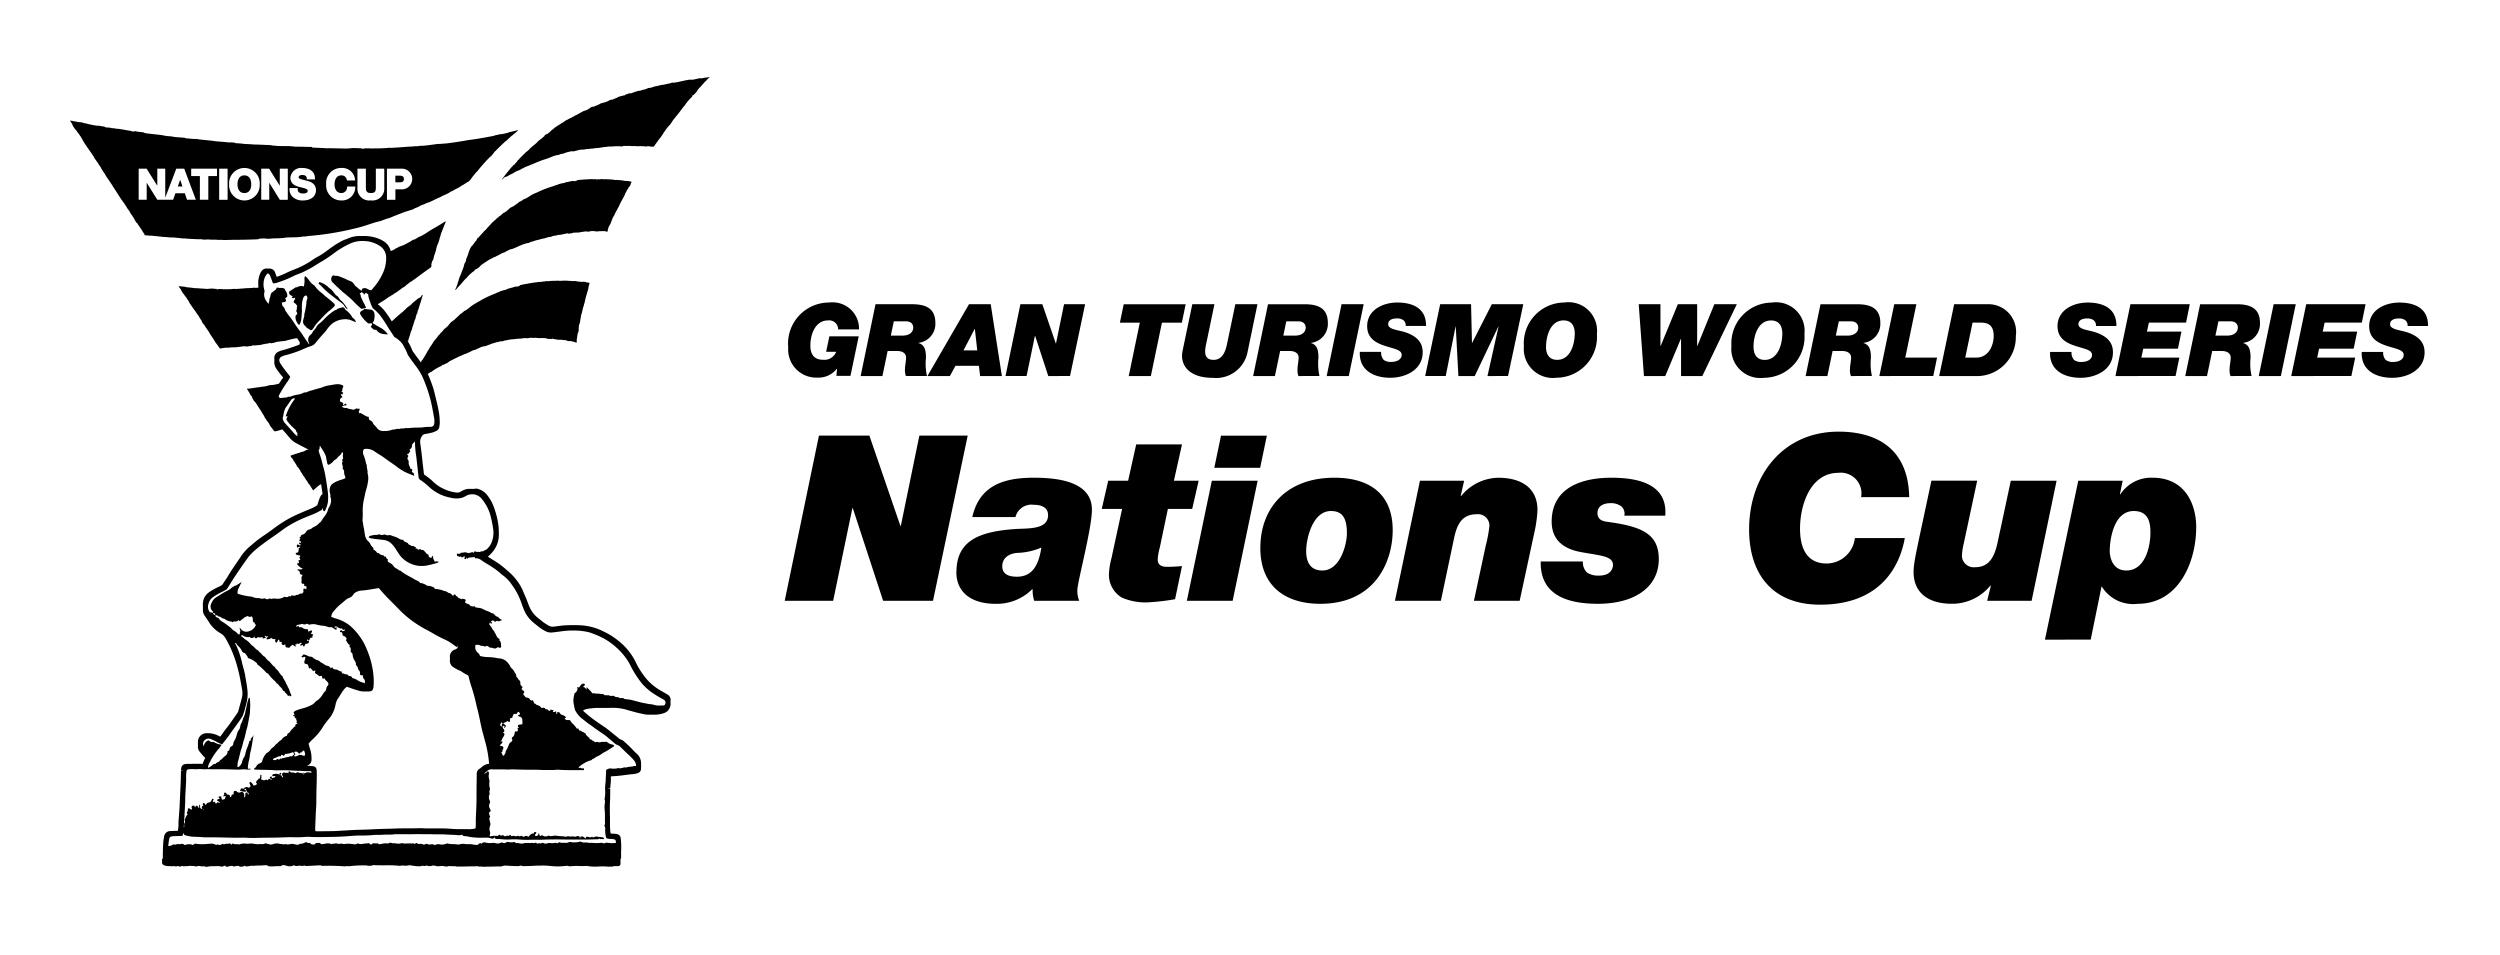 <svg xmlns="http://www.w3.org/2000/svg" width="178" height="68" viewBox="0 0 178 68">
  <g id="グループ_3158" data-name="グループ 3158" transform="translate(719 -1707)">
    <rect id="長方形_1850" data-name="長方形 1850" width="178" height="68" transform="translate(-719 1707)" fill="none"/>
    <path id="合体_54" data-name="合体 54" d="M12.009,56.165l-.02-.011a.189.189,0,0,0-.039-.01.685.685,0,0,1-.168.014h-.005a.168.168,0,0,1-.192.015.3.3,0,0,0-.032-.018l-.053-.01a.84.84,0,0,1-.138.026c-.028,0-.058.007-.082.011l-.015.011a.167.167,0,0,1-.195-.014.174.174,0,0,1-.036-.042.969.969,0,0,0-.1.019.172.172,0,0,1-.137.046c-.039,0-.071-.01-.1-.016a1.207,1.207,0,0,0-.181-.021l-.037,0h0c-.1.007-.2.008-.3.01a1.8,1.8,0,0,0-.421.034.169.169,0,0,1-.174-.028c-.046,0-.115,0-.157,0a.681.681,0,0,1-.25-.03,1.536,1.536,0,0,0-.181.033.172.172,0,0,1-.155-.025c-.1,0-.228,0-.325-.013a1.233,1.233,0,0,1-.237.024c-.051,0-.1,0-.147.01l-.025,0a.165.165,0,0,1-.126-.035l-.009,0a.248.248,0,0,1-.1.048.152.152,0,0,1-.054,0,.38.38,0,0,1-.149-.035l-.115.028a.173.173,0,0,1-.061,0,.493.493,0,0,1-.113-.026.649.649,0,0,1-.314,0h0L7,56.169a.172.172,0,0,1-.047,0c-.213-.026-.346-.064-.4-.178a.205.205,0,0,1,0-.166.168.168,0,0,1-.021-.08.176.176,0,0,1,.06-.129c0-.353.006-.716.028-1.08a3.214,3.214,0,0,1,.065-.464.439.439,0,0,1,.462-.4c.106-.009.212-.011.318-.014.067,0,.134,0,.2-.007a2.528,2.528,0,0,0,.042-.475c0-.167.012-.332.026-.491l.011-.134c.021-.266.04-.532.051-.8q.027-.646.059-1.29c.012-.247.019-.495.025-.743l.009-.325.168-.037-.168,0c.01-.348.122-.462.459-.468l.195,0c.29-.006.591-.013.89,0a2.178,2.178,0,0,1,.183-.424h0a3,3,0,0,1-.337-.369l-.06-.073a.541.541,0,0,1-.125-.369c0-.073,0-.147,0-.22v-.125a.608.608,0,0,1,.573-.6,1.666,1.666,0,0,1,.99.235l.015.009.013-.016a2.606,2.606,0,0,0,.191-.247c.083-.128.177-.248.271-.368.067-.086.135-.172.2-.262l.137-.194c.138-.2.277-.392.412-.59a.539.539,0,0,0,.077-.16c.033-.126.069-.251.1-.376.055-.194.111-.388.156-.585a1.307,1.307,0,0,0,.014-.527l-.029-.163c-.079-.451-.161-.917-.283-1.363A8.861,8.861,0,0,0,11.4,40.6c-.11-.23-.219-.44-.334-.642a.988.988,0,0,0-.344-.357,2.354,2.354,0,0,1-.8-.733c-.071-.115-.144-.231-.222-.343-.238-.344-.255-.377-.253-.7v-.2a1.158,1.158,0,0,1,.078-.522,1.064,1.064,0,0,1,.322-.407,3.826,3.826,0,0,1,.678-.392l.186-.092a.348.348,0,0,0,.156-.133c.056-.092.116-.181.177-.27s.134-.2.193-.3c.184-.321.4-.626.6-.922.091-.133.183-.265.273-.4a3.377,3.377,0,0,1,.625-.734l.172-.145a8.4,8.4,0,0,1,.839-.652c.219-.142.435-.3.643-.454.127-.093.254-.187.383-.277a8.236,8.236,0,0,1,.957-.585c.4-.206.814-.378,1.217-.545l.142-.059a2.56,2.56,0,0,0,.494-.261.154.154,0,0,0,.02-.044c.022-.06.041-.121.06-.181a2.361,2.361,0,0,1,.141-.374.342.342,0,0,1,.159-.185c0-.074-.015-.15-.027-.23l-.013-.089c-.018-.128-.037-.262-.059-.4l-.007.007a.014.014,0,0,1-.013.005l-.007,0a.853.853,0,0,0-.135.088l-.021.015-.008,0-.36.315a.032.032,0,0,1-.016.005l-.008,0a.039.039,0,0,1-.019-.028.056.056,0,0,0-.005-.013l-.109-.174c-.045-.069-.09-.14-.127-.2a.105.105,0,0,1-.047-.039.343.343,0,0,0-.035-.049c-.023-.028-.036-.045-.031-.063a.023.023,0,0,1,0-.008.774.774,0,0,0-.061-.1l-.016-.024-.016,0a.018.018,0,0,1-.02-.011,1.507,1.507,0,0,0-.173-.283.924.924,0,0,1-.129-.213l-.087-.109a.019.019,0,0,1,0-.025c-.057-.093-.09-.146-.172-.264a.019.019,0,0,1,0-.015.255.255,0,0,0-.039-.03.241.241,0,0,1-.07-.067.019.019,0,0,1,0-.013l0-.025c-.026-.04-.051-.082-.076-.122a1.768,1.768,0,0,0-.166-.243.019.019,0,0,1,0-.021v0l0-.005a1.186,1.186,0,0,0-.1-.144.017.017,0,0,1-.017,0,.019.019,0,0,1-.008-.02h0a.3.3,0,0,0-.037-.057A.173.173,0,0,0,15.71,27l-.026-.027a.018.018,0,0,1-.005-.016.02.02,0,0,1,.009-.014.022.022,0,0,1,.015,0c.009-.014.03-.023.078-.039a.042.042,0,0,1,.029,0,.164.164,0,0,0,.024-.011.268.268,0,0,1,.081-.028.017.017,0,0,1,.015,0,.142.142,0,0,0,.033-.017l.02-.013a.471.471,0,0,1,.157-.035.234.234,0,0,1,.09-.042.014.014,0,0,1,.01,0l.007.005a.869.869,0,0,0,.111-.043.5.5,0,0,1,.118-.041.02.02,0,0,1,.014,0H16.5a.018.018,0,0,1,.01,0,.6.6,0,0,1,.081-.03.06.06,0,0,1,.018,0l.028-.013.009,0,.029-.009s0-.011,0-.014a.3.3,0,0,1,.1-.045l.042-.039a.018.018,0,0,1,.012,0,.766.766,0,0,0,.1-.016l.03-.005-.385-.2-.165-.084c-.063-.032-.126-.066-.189-.1l-.156-.083a1.634,1.634,0,0,1-.467-.4c-.068-.077-.135-.156-.2-.234-.1-.113-.2-.228-.3-.34-.076.029-.177.063-.309.1h-.006a.394.394,0,0,1-.062.023l-.048.007c-.068.01-.1.013-.115,0l-.023.009h-.007a.018.018,0,0,1-.015-.008l-.008-.013a.019.019,0,0,1,0-.015h0c-.031-.045-.055-.074-.08-.105a1.741,1.741,0,0,1-.114-.153.017.017,0,0,1-.01-.005.29.29,0,0,1-.063-.09.3.3,0,0,0-.052-.078.019.019,0,0,1,0-.011l0-.033-.032-.043c-.054-.071-.136-.179-.2-.264a.019.019,0,0,1,0-.016q-.055-.072-.116-.166a.019.019,0,0,1,0-.019l0,0a1.394,1.394,0,0,0-.1-.172,1.508,1.508,0,0,1-.133-.231c-.089-.121-.168-.248-.252-.381-.05-.081-.1-.164-.158-.25-.015.006-.024-.008-.041-.034a.425.425,0,0,0-.029-.04h-.006a.018.018,0,0,1-.015-.008c-.032-.045-.043-.063-.049-.074h0l-.007-.013-.1-.186c0-.01-.011-.025,0-.035a.079.079,0,0,1-.006-.023.1.1,0,0,0-.014-.035.039.039,0,0,1-.012-.008h0a.018.018,0,0,1-.024,0,.8.8,0,0,1-.107-.172.768.768,0,0,0-.1-.166.019.019,0,0,1,0-.018l-.023-.034c-.024-.035-.052-.077-.064-.092a.019.019,0,0,1-.01-.011.022.022,0,0,1,.008-.025l.009,0a.126.126,0,0,1,.035-.016h.007a.061.061,0,0,1,.035.011c.119-.012.246-.032.37-.051s.259-.041.359-.048a.012.012,0,0,1,.011,0l.011,0a.37.37,0,0,1,.1-.017h0a.018.018,0,0,1,.012,0l.007,0a1.219,1.219,0,0,1,.171-.033.018.018,0,0,1,.016.008,2.627,2.627,0,0,0,.314-.068c.062-.016.126-.033.2-.048a.017.017,0,0,1,.014,0l0,0a1.384,1.384,0,0,0,.281-.029.017.017,0,0,1,.01,0c.113-.022.212-.046.308-.071a4.69,4.69,0,0,1,.3-.432l-.057-.069a5.514,5.514,0,0,1-.428-.561.779.779,0,0,1-.149-.492,1.689,1.689,0,0,0,0-.241.485.485,0,0,1,.306-.487,1.205,1.205,0,0,1,.243-.089c.3-.074.609-.181.9-.285.109-.038.217-.077.326-.114a.375.375,0,0,0,.033-.1.138.138,0,0,0-.022-.123c-.051-.078-.106-.154-.159-.232-.035,0-.042-.009-.044-.018h0l-.03.006a.018.018,0,0,1-.011.007l-.041.007c-.086.016-.155.032-.228.048l-.174.038c0,.01-.018.013-.026.015a1.08,1.08,0,0,0-.2.048.6.6,0,0,1-.124.032c-.047,0-.057,0-.064,0h0c-.021,0-.075.015-.1.02-.047.006-.071.009-.079,0-.089.017-.172.027-.242.035l-.093.012a.019.019,0,0,1-.015.012l-.036.005-.063.008v0c0,.016-.017.023-.069.038l-.091.015a.436.436,0,0,1-.178.016.019.019,0,0,1-.01-.02v0a.313.313,0,0,0-.095.021.674.674,0,0,1-.172.037.018.018,0,0,1-.018-.009h-.014a.254.254,0,0,1-.1.033,1.38,1.38,0,0,0-.14.018.018.018,0,0,1-.009.009.765.765,0,0,1-.148.03l-.067.011a.016.016,0,0,1-.012,0c-.049.007-.1.011-.161.015s-.13.009-.2.019c-.03,0-.05,0-.059-.013h-.02l-.07.01a.018.018,0,0,1-.014.02l-.025.005a.018.018,0,0,1-.018.016h0a1.1,1.1,0,0,0-.207.018,1.513,1.513,0,0,1-.2.021.021.021,0,0,1-.013-.006.019.019,0,0,1,0-.014v-.01a2.734,2.734,0,0,0-.282.03c-.09.013-.182.026-.292.034l-.006,0a.733.733,0,0,1-.152.016c-.045,0-.092,0-.131.009a.018.018,0,0,1-.017-.008.4.4,0,0,0-.047,0l-.027,0a.5.5,0,0,1-.073.008.85.85,0,0,0-.163.022.028.028,0,0,1-.012,0l-.133-.005a1.744,1.744,0,0,0-.26.029,1.664,1.664,0,0,1-.233.027h0a.018.018,0,0,1-.018-.016.018.018,0,0,1,0-.014.019.019,0,0,1-.007-.012l-.048-.066a1.433,1.433,0,0,1-.1-.152l-.015-.015a.408.408,0,0,1-.069-.088.043.043,0,0,1,0-.009l-.015-.019-.006-.008a.018.018,0,0,1-.021-.01,4.059,4.059,0,0,0-.249-.4,3.717,3.717,0,0,1-.219-.352l-.3-.441a.02.02,0,0,1,0-.014.517.517,0,0,0-.078-.1.765.765,0,0,1-.122-.168c-.016-.032-.024-.049-.007-.059h0c-.017-.026-.037-.054-.055-.08a1.889,1.889,0,0,1-.14-.218.018.018,0,0,1,0-.011c-.03-.048-.069-.1-.111-.159s-.1-.138-.152-.218a.02.02,0,0,1,0-.011c-.089-.108-.226-.306-.336-.466l-.01-.014a.02.02,0,0,1,0-.006.679.679,0,0,1-.055-.074l-.03-.057a.406.406,0,0,1-.062-.139v0L8.4,15.9c-.023-.032-.045-.063-.062-.091a.019.019,0,0,1,0-.016c-.057-.084-.093-.131-.129-.177s-.078-.1-.144-.2a.018.018,0,0,1-.011-.006.514.514,0,0,1-.083-.12.553.553,0,0,0-.072-.109.019.019,0,0,1,0-.008l-.008-.045-.132-.178-.029-.04a.019.019,0,0,1,0-.02.015.015,0,0,1,.017-.01l.151.01a.018.018,0,0,1,.014.008c.059,0,.146.01.274.022a.018.018,0,0,1,.015.013v0a2.267,2.267,0,0,0,.291.038,2.8,2.8,0,0,1,.331.043c.155,0,.31.016.475.027s.344.024.532.031c0-.015.019-.015.063-.014a.648.648,0,0,0,.072,0v0a.017.017,0,0,1,.016-.01h0a1.1,1.1,0,0,1,.138,0l.279.024c.014,0,.031,0,.033.019a.125.125,0,0,1,.032.007.2.2,0,0,0,.058.01.056.056,0,0,1,.02-.007.018.018,0,0,1,.017-.018,1.326,1.326,0,0,1,.264.005,1.215,1.215,0,0,0,.265,0,.018.018,0,0,1,.016.007h.045a4.09,4.09,0,0,0,.529-.033h.006a.077.077,0,0,1,.044.013c.168,0,.349-.019.525-.033s.342-.027.473-.028h0a.018.018,0,0,1,.012,0l.025,0a.736.736,0,0,1,.123-.012.031.031,0,0,1,.022.006,2.167,2.167,0,0,1,.249-.027A.024.024,0,0,1,13.17,15c.085-.006.159-.014.23-.024-.006-.077-.01-.154-.01-.231a1.681,1.681,0,0,1,.158-.821c.013-.025.028-.049.043-.072a.448.448,0,0,1,.486-.227l.051,0a.428.428,0,0,1,.475.325c.035.086.068.174.1.263.114-.04.224-.082.335-.127.137-.054.27-.116.4-.179a5.933,5.933,0,0,1,.547-.234,6.045,6.045,0,0,0,1.333-.714c.126-.085.259-.158.392-.23a5.168,5.168,0,0,0,.615-.413c.108-.08.216-.16.326-.236a5.915,5.915,0,0,1,.787-.47,1.571,1.571,0,0,1,.172-.066,1.122,1.122,0,0,0,.147-.058,2.025,2.025,0,0,1,.941-.18h.049a3.1,3.1,0,0,1,.882.083,2.3,2.3,0,0,1,.751.33,1.12,1.12,0,0,1,.439.661c.034-.016.069-.034.1-.047l.024-.006h0c.022-.01.044-.021.067-.033l.082-.035c0-.006,0-.012,0-.015a1.074,1.074,0,0,1,.2-.1l.092-.069.006,0c.055-.015.133-.045.2-.07a1.21,1.21,0,0,1,.136-.047l.114-.06a4.765,4.765,0,0,0,.531-.3.274.274,0,0,1,.088-.038l.018,0H24.5l.024-.014a1.937,1.937,0,0,0,.254-.153.02.02,0,0,1,.007-.007c.045-.022.064-.032.076-.025l.057-.032a.021.021,0,0,1,.017,0,4.7,4.7,0,0,0,.527-.31c.15-.1.306-.2.506-.305a.018.018,0,0,1,.006-.006c.119-.067.249-.145.4-.237l.331-.21a.017.017,0,0,1,.018,0,.018.018,0,0,1,.009.016.653.653,0,0,1-.059.172c-.021.05-.045.107-.067.168l-.173.435a1.213,1.213,0,0,0-.068.219c0,.019-.009.04-.016.067a.015.015,0,0,1,0,.008l-.023.027-.041.174a2.813,2.813,0,0,1-.1.295,2.958,2.958,0,0,0-.13.38.019.019,0,0,1,.008.022c-.013.04-.03.1-.047.151a1.207,1.207,0,0,1-.063.189.239.239,0,0,1-.02.078.019.019,0,0,1-.01.01l-.068.268c-.031.1-.041.108-.059.11a.945.945,0,0,0-.056.16c-.012.046-.026.1-.037.154a.016.016,0,0,1,.01,0,.018.018,0,0,1,.014.006.019.019,0,0,1,0,.017l-.026.1h0a.018.018,0,0,1,0,.012l0,.016a.02.02,0,0,1-.007.01c-.382.267-.742.534-1.044.76l-.007,0-.013.012-.131.1a.02.02,0,0,1-.019,0c-.014.011-.025.019-.034.028a.479.479,0,0,1-.083.06l-.009,0-.008.007a.02.02,0,0,1-.005.02l-.042.031a.018.018,0,0,1-.011,0l-.005,0-.007.006a.018.018,0,0,1-.023,0c-.062.045-.112.086-.154.121a.71.71,0,0,1-.129.094h0c-.045.036-.074.06-.086.071a.029.029,0,0,1-.006.022l0,0-.046.034-.064.048-.095.039L23.646,15a.019.019,0,0,1-.006.007.3.3,0,0,1-.075.046h0c0,.012-.008.022-.018.032-.056.034-.12.08-.182.125s-.1.075-.135.094a.377.377,0,0,1-.054.045.016.016,0,0,1-.01,0,.323.323,0,0,0-.107.067,1.13,1.13,0,0,1-.148.1.02.02,0,0,1-.018,0,1.44,1.44,0,0,1-.149.095c-.046.027-.089.052-.123.076a.194.194,0,0,1-.05.044h0c-.032.023-.078.054-.129.087s-.12.079-.176.119l-.008,0c-.018.009-.093.056-.165.1l-.2.126a2.356,2.356,0,0,1,.528.518,7.494,7.494,0,0,1,.474.7l.175-.158c.188-.171.383-.348.579-.5a.673.673,0,0,0,.118-.112l.035-.04a.019.019,0,0,1,.01-.005l.025-.005.085-.1a1.361,1.361,0,0,1,.191-.154,1.7,1.7,0,0,0,.212-.169.019.019,0,0,1,.005-.023l.08-.069a.816.816,0,0,1,.121-.1.137.137,0,0,1,.043-.04.016.016,0,0,1,.014,0l.146-.132c.055-.04.073-.048.09-.038a.568.568,0,0,0,.1-.067c.025-.021.055-.049.083-.076l-.009,0a.019.019,0,0,1-.008-.014.019.019,0,0,1,.006-.015l.057-.05a.022.022,0,0,1,.005-.01l.009-.007a.017.017,0,0,1,.021,0,.019.019,0,0,1,.007.021l0,.005a.017.017,0,0,1,0,.007s0,0,0,0l-.005.018a.023.023,0,0,1-.007.01l0,0s0,.006,0,.01l-.182.6a.831.831,0,0,0-.032.1l-.055.179a.019.019,0,0,1-.008.011l-.006.035-.023.075a.021.021,0,0,1-.005.008.025.025,0,0,1-.017.007c0,.009,0,.016-.005.023a.278.278,0,0,1-.026.075h0a.03.03,0,0,1,.011.024.036.036,0,0,1,0,.005l-.04.128a.018.018,0,0,1-.017.013h0s0-.007-.007-.012c-.006.024-.015.051-.02.071a.4.4,0,0,1-.038.115h0c-.012.044-.017.066-.019.077l0,0c.007.008.008.021,0,.048l-.018.057,0,.005-.053.073,0,.016a.02.02,0,0,1,0,.012.263.263,0,0,1-.024.059.04.04,0,0,1,0,.03.017.017,0,0,1,0,.006,1.362,1.362,0,0,0-.055.159c-.014.047-.025.083-.036.109a.234.234,0,0,1-.01.052.019.019,0,0,1-.007.011.2.2,0,0,0-.031.087.693.693,0,0,1-.039.128A.018.018,0,0,1,24.3,18a.956.956,0,0,1-.041.119.949.949,0,0,0-.037.1.13.13,0,0,1-.006.05h0c-.009.032-.024.077-.04.124s-.032.093-.046.138a.02.02,0,0,1,0,.008c-.008.016-.034.085-.06.153,0,0,.005,0,.01,0l.006,0h0a.019.019,0,0,1,.006.02l-.013.038a.019.019,0,0,1-.017.012h-.006c-.007,0-.007-.01-.008-.017l-.019.049.009.013a3.765,3.765,0,0,1,.315.637.831.831,0,0,0,.118.183c.021.028.042.055.062.083.115.163.234.323.352.484l.085.116c0-.009.007-.018.01-.027a.557.557,0,0,1,.057-.132.015.015,0,0,1,.007-.006l.033-.018c.033-.055.068-.11.1-.165a4.027,4.027,0,0,0,.251-.436.018.018,0,0,1,.017-.011h0l.1-.175c.018-.027.041-.061.051-.08a.019.019,0,0,1,.008-.029h0a2.727,2.727,0,0,0,.187-.275l.01-.016a.018.018,0,0,1,.015-.008h0l.011-.022a.8.8,0,0,1,.108-.17c.013-.014.022-.021.03-.022a.387.387,0,0,0,.029-.042.609.609,0,0,1,.08-.1.018.018,0,0,1,.016-.006.361.361,0,0,0,.039-.06l.017-.031a.863.863,0,0,1,.171-.183.521.521,0,0,1,.092-.124l.006,0a.022.022,0,0,1,.013,0c.049-.053.086-.1.119-.141a1.015,1.015,0,0,1,.14-.154.021.021,0,0,1,.014,0s0,0,.008-.007a.017.017,0,0,1,.014,0,1.2,1.2,0,0,1,.1-.1.108.108,0,0,1,.02-.012h0c.013-.013.025-.027.038-.042l.049-.047c0-.006-.005-.011,0-.016a.649.649,0,0,1,.119-.129l.049-.076.006-.006c.038-.022.09-.06.135-.093a.768.768,0,0,1,.1-.066c.061-.064.135-.131.207-.2a1.75,1.75,0,0,0,.21-.206.173.173,0,0,1,.066-.045l.012-.005.006,0,.072-.059a.8.8,0,0,0,.117-.1.017.017,0,0,1,.007-.01c.032-.021.048-.033.06-.027l.037-.029a.017.017,0,0,1,.018,0c.112-.072.2-.145.295-.216a2.728,2.728,0,0,1,.474-.318l.006-.006.174-.1a6.913,6.913,0,0,1,1.128-.547.771.771,0,0,0,.144-.067c.017-.01.035-.021.061-.033l.01,0,.027,0,.119-.062a1.313,1.313,0,0,1,.262-.083,1.9,1.9,0,0,0,.259-.076.018.018,0,0,1,.013-.019,1.294,1.294,0,0,1,.262-.073h0a.146.146,0,0,1,.061-.021.016.016,0,0,1,.013,0l.2-.067c.071-.014.091-.015.1,0a.712.712,0,0,0,.123-.021c.034-.009.076-.022.113-.035A.017.017,0,0,1,32,14.839a.019.019,0,0,1,0-.016.018.018,0,0,1,.012-.011l.075-.021a.018.018,0,0,1,.011-.007l.013,0c.3-.065.617-.12.983-.173H33.1l.081-.011.052-.006a.019.019,0,0,1,.014,0,.316.316,0,0,0,.044-.008.306.306,0,0,1,.083-.008h.008l.075-.014a.019.019,0,0,1,.021.012c.056-.005.1-.014.142-.021a.4.4,0,0,1,.13-.011h0c.048-.006.072-.01.083-.013a.023.023,0,0,1,.006-.01.019.019,0,0,1,.011,0l.071-.006.049,0h.006l.061.014.014-.011a.018.018,0,0,1,.01,0,.222.222,0,0,1,.069,0,.028.028,0,0,1,.02-.015l.025,0c.045,0,.1,0,.15-.006a1.06,1.06,0,0,1,.13,0,.269.269,0,0,1,.053-.008.023.023,0,0,1,.012,0,.2.2,0,0,0,.095,0,.73.73,0,0,1,.14-.005.018.018,0,0,1,.014.01.882.882,0,0,1,.131,0,1.054,1.054,0,0,0,.114,0,.135.135,0,0,1,.051-.009h0c.032,0,.078,0,.126,0s.107,0,.159,0h0l.009,0c.016,0,.076.007.135.01.088.005.2.012.268.021a.932.932,0,0,1,.219,0l.048,0a.019.019,0,0,1,.017.021.571.571,0,0,1,.116,0,.018.018,0,0,1,.017.015l.082.005c.075,0,.152.009.239.022v0a.026.026,0,0,1,.006-.018.02.02,0,0,1,.015-.005l.042,0,.046.005a.018.018,0,0,1,.013.008.228.228,0,0,1,.036.006l.008,0,.019,0a.017.017,0,0,1,.012.008h0l.01,0a.04.04,0,0,1,.025.014c.028.006.055.013.073.019a.1.1,0,0,1,.062,0c.068.011.077.015.082.03h0a.024.024,0,0,1,.018.007c.012.012.007.029,0,.042v.008a.02.02,0,0,1,0,.016.145.145,0,0,1-.024.052l0,0c0,.025-.016.068-.028.112s-.017.065-.023.091c0,0,.009.008.008.014l0,.011h0c-.025.118-.062.24-.1.358-.03.1-.061.2-.084.3a.019.019,0,0,1-.007.011c-.01.045-.021.093-.032.14-.02.086-.04.168-.048.226a.188.188,0,0,1-.035.083l-.009.047a1.493,1.493,0,0,1-.049.194.018.018,0,0,1-.015.013,1.047,1.047,0,0,0-.035.176.018.018,0,0,1-.015.016l-.01.035a.019.019,0,0,1,.006.018l-.044.189a.019.019,0,0,1-.018.014h0a2.642,2.642,0,0,0-.058.3c-.011.076-.022.148-.039.218a.04.04,0,0,1,.006.025c-.017.078-.041.152-.059.206-.011.035-.021.065-.023.078a.646.646,0,0,0-.023.164.765.765,0,0,1-.014.137c.014.009.017.035,0,.124-.025.134-.046.13-.058.129h0l0,.018a.019.019,0,0,1,0,.014h0l-.005.024c-.017.081-.026.145-.036.212-.005.037-.011.076-.018.119a.034.034,0,0,1,0,.027.547.547,0,0,0-.017.168.289.289,0,0,1,0,.085c0,.014-.008.031-.024.033a.021.021,0,0,1-.02-.009.25.25,0,0,0-.035-.006c-.035-.01-.056-.016-.058-.031-.059-.012-.12-.03-.172-.044l-.079-.022a.018.018,0,0,1-.018.006l-.036-.009-.036-.009,0,0c-.008.012-.024.015-.064.012s-.061-.013-.094-.018a.27.27,0,0,1-.117-.032.019.019,0,0,1,0-.022v0a.177.177,0,0,0-.071,0,.433.433,0,0,1-.14-.009.019.019,0,0,1-.015-.014h-.005a.181.181,0,0,1-.085.007.885.885,0,0,0-.107-.016.019.019,0,0,1-.01.006.361.361,0,0,1-.093,0l-.081-.008a.017.017,0,0,1-.011,0c-.033,0-.068-.011-.1-.018a1.05,1.05,0,0,0-.175-.025c-.024,0-.042-.009-.047-.024l-.012,0-.052,0a.018.018,0,0,1-.017.017h-.017a.018.018,0,0,1-.022.012.75.75,0,0,0-.17-.017,1.222,1.222,0,0,1-.152-.011.018.018,0,0,1-.012-.008.019.019,0,0,1,0-.014l0-.01c-.145-.017-.266-.009-.446-.014l-.005,0a.4.4,0,0,1-.123,0c-.035,0-.073,0-.1,0h0a.019.019,0,0,1-.016-.01l-.036-.008-.018,0a.372.372,0,0,1-.058,0,.56.56,0,0,0-.126.011.021.021,0,0,1-.014,0l-.1-.013a.819.819,0,0,0-.209.016,1.045,1.045,0,0,1-.185.019h0a.019.019,0,0,1-.018-.016.024.024,0,0,1,0,0h-.007a.56.56,0,0,0-.088.006.954.954,0,0,1-.132.008l-.014,0a.256.256,0,0,1-.087.017h-.009l-.016,0h0a.018.018,0,0,1-.019.014h0a2.163,2.163,0,0,0-.4.025,2.473,2.473,0,0,1-.263.024H31.4c-.084.011-.176.029-.265.047l-.138.027a.019.019,0,0,1-.013,0,.325.325,0,0,0-.093.027.535.535,0,0,1-.154.041c-.026,0-.045,0-.049-.016v0l-.068.019a1.161,1.161,0,0,1-.2.046l-.01,0c-.043.009-.091.025-.146.042s-.124.039-.194.056H30.06c-.1.047-.269.107-.407.156l-.02.007h-.006a.416.416,0,0,1-.065.027l-.05.009c-.072.015-.105.019-.121.011h0l-.031.013-.054.021a.017.017,0,0,1-.016,0c-.071.029-.112.049-.151.069a1.773,1.773,0,0,1-.173.077.02.02,0,0,1-.008.009.316.316,0,0,1-.106.044.312.312,0,0,0-.092.036.018.018,0,0,1-.011,0l-.034-.005-.285.143-.074.037a.016.016,0,0,1-.016,0c-.056.029-.121.06-.193.091a.018.018,0,0,1-.018,0l0,0a1.462,1.462,0,0,0-.21.087,1.617,1.617,0,0,1-.241.1c-.106.058-.213.11-.326.165s-.247.121-.38.194c0,.016-.01.023-.039.039a.453.453,0,0,0-.045.027.013.013,0,0,1,0,0,.018.018,0,0,1-.009.016c-.049.028-.069.038-.081.044h0l-.015.006-.2.093c-.01,0-.025.01-.034,0a.079.079,0,0,1-.024.006.107.107,0,0,0-.039.013.046.046,0,0,1-.009.012h0a.019.019,0,0,1-.006.024.852.852,0,0,1-.185.1.792.792,0,0,0-.181.1.018.018,0,0,1-.017,0l-.033.021a2.951,2.951,0,0,0-.339.234l-.006,0a.07.07,0,0,1-.038.007c-.069.043-.14.093-.21.142.073.163.14.326.2.486l.015.041a6.371,6.371,0,0,1,.247.759q.042.179.087.357c.071.286.144.583.2.881a4.546,4.546,0,0,1,.1.959c0,.082-.014.163-.025.245a.394.394,0,0,1-.239.336l-.075.033a1.071,1.071,0,0,1-.257.089c-.058.01-.117.024-.175.037-.089.021-.179.041-.269.052-.124.016-.2.084-.286.243a.743.743,0,0,0-.056.458q.091.657.159,1.317c.014.133.03.265.046.4s.032.268.046.4a.1.1,0,0,0,.05.089,4.387,4.387,0,0,1,.661.536,2.622,2.622,0,0,0,.685.454,2.824,2.824,0,0,0,.9.268.5.5,0,0,0,.342-.07,1.144,1.144,0,0,1,.689-.19h.05a1.172,1.172,0,0,0,.284-.012.383.383,0,0,1,.194.015,1.267,1.267,0,0,1,.661.453,2.876,2.876,0,0,1,.389.643,6.507,6.507,0,0,1,.319,1.018,4.773,4.773,0,0,1,.114,1.115,1.884,1.884,0,0,1-.349,1.129,2.513,2.513,0,0,1-.433.47l.056.034c.095.062.191.121.288.18.176.108.357.219.528.347.266.2.51.418.746.629a4.211,4.211,0,0,1,.625.758,3.089,3.089,0,0,1,.294.581c.034.082.069.164.106.244.069.148.127.3.185.455.045.121.091.243.143.361a2.026,2.026,0,0,0,.623.792l.153.121a3.335,3.335,0,0,0,.543.38.612.612,0,0,0,.375.1l.258-.033c.178-.024.355-.048.534-.061a10.774,10.774,0,0,1,1.126-.006,4.083,4.083,0,0,1,1.668.448,4.95,4.95,0,0,1,1.143.741,4.31,4.31,0,0,1,1.092,1.354,5.757,5.757,0,0,0,.834,1.308,3.894,3.894,0,0,0,.987.8l.085.049c.122.069.243.139.363.21a.45.45,0,0,1,.254.472h0a.887.887,0,0,0,0,.177.687.687,0,0,1-.1.391.644.644,0,0,1-.362.3,2.052,2.052,0,0,1-.608.115c-.1,0-.191,0-.287,0-.076,0-.153,0-.229,0a1.407,1.407,0,0,1-.347-.045l-.1-.021c-.295-.056-.583-.137-.863-.217l-.16-.045a3.509,3.509,0,0,0-1.085-.16c-.2.008-.393.007-.589.007-.167,0-.334,0-.5,0a5.025,5.025,0,0,0-.735.076.608.608,0,0,0-.268.121,1.851,1.851,0,0,0,.154.142,10.129,10.129,0,0,0,.837.655l.268.182c.1.069.206.138.307.209.161.111.312.235.459.355l.163.132c.066.053.131.107.2.16l.128.105a.533.533,0,0,0,.192.122.48.48,0,0,1,.2.119,7.709,7.709,0,0,1,.654.625,2.421,2.421,0,0,0,.232.228.908.908,0,0,1,.337.708q.005.186,0,.372a.328.328,0,0,1-.249.336,1.563,1.563,0,0,1-.4.072c-.043,0-.087.008-.13.013l-.221.029c-.309.041-.629.082-.951.1a1.844,1.844,0,0,0-.2.017,3.747,3.747,0,0,1-.021.585c-.007.081-.015.162-.02.244l-.172.045.168,0,0,.292c0,.22-.005.44-.016.659-.019.38-.01.769,0,1.145l0,.153c0,.076,0,.151,0,.227a4.667,4.667,0,0,0,.034.641.426.426,0,0,0,.015.072.344.344,0,0,1,.069.009.866.866,0,0,0,.114.005.954.954,0,0,1,.223.021.335.335,0,0,1,.312.344,5.286,5.286,0,0,1,.025.889c-.006.1,0,.2,0,.3v.151a.168.168,0,0,1-.043.112V56a.168.168,0,0,1-.167.168l-.329,0a.167.167,0,0,1-.121.04.463.463,0,0,1-.1-.018.165.165,0,0,1-.112.021,4.655,4.655,0,0,0-.72-.016,3.437,3.437,0,0,1-.857-.042,4.387,4.387,0,0,1-.512.007,4.212,4.212,0,0,0-.671.021.155.155,0,0,1-.044,0,.27.27,0,0,1-.115-.04l-.339.03a4.27,4.27,0,0,1-.881-.012,5.229,5.229,0,0,0-.871-.022.171.171,0,0,1-.065-.006l-.028,0c-.5.03-.62.032-1.009.038a.2.2,0,0,1-.105-.032l-.062-.009a.526.526,0,0,1-.193.039c-.249,0-.467-.011-.677-.025l-.24-.015a1.312,1.312,0,0,1-.14.023l-.042.005a.168.168,0,0,1-.1.035c-.164,0-.3,0-.433.008-.177,0-.356.006-.621.01a.165.165,0,0,1-.033,0,1.148,1.148,0,0,1-.29-.005.981.981,0,0,0-.133-.008.158.158,0,0,1-.144-.021l-.048,0a.18.18,0,0,1-.058-.006.169.169,0,0,1-.072.016h0c-.2,0-.407,0-.606.008-.254.005-.5.011-.733.006a.169.169,0,0,1-.086-.026,4.512,4.512,0,0,1-.478-.011.164.164,0,0,1-.063.023.389.389,0,0,1-.253-.015l-.024,0a.173.173,0,0,1-.089-.013l-.354.024a.161.161,0,0,1-.095-.022,1.891,1.891,0,0,0-.276-.034.167.167,0,0,1-.089.034l-.151.011a.162.162,0,0,1-.083-.015l-.066-.03-.164.035a.166.166,0,0,1-.13-.026l-.048.013a.7.7,0,0,1-.221.034,3.592,3.592,0,0,1-.508-.051c-.045-.008-.1-.017-.177-.028a1,1,0,0,1-.382.03,1.511,1.511,0,0,0-.228,0,.1.1,0,0,1-.094.016,8.277,8.277,0,0,0-1.05-.037c-.223,0-.45,0-.67-.005a.171.171,0,0,1-.067-.016.558.558,0,0,0-.127.022.978.978,0,0,1-.335.034.171.171,0,0,1-.08-.026,8.052,8.052,0,0,0-1.149.045.164.164,0,0,1-.048,0,.4.4,0,0,1-.162.009.158.158,0,0,1-.056-.015l-.116.026a.168.168,0,0,1-.047,0,15.628,15.628,0,0,0-1.571-.035.181.181,0,0,1-.035,0,.289.289,0,0,1-.112-.039c-.158.006-.316.014-.47.023-.2.011-.386.021-.568.025a.168.168,0,0,1-.11-.038h0a.462.462,0,0,1-.305.016l-.027-.007a.968.968,0,0,1-.283.028.168.168,0,0,1-.122-.055.3.3,0,0,0-.053.021.664.664,0,0,1-.075.032.721.721,0,0,1-.435-.02.644.644,0,0,0-.284-.036.229.229,0,0,1-.1.066.207.207,0,0,1-.061.009,2.845,2.845,0,0,0-.359.005,3.493,3.493,0,0,1-.394.005.166.166,0,0,1-.061-.014.346.346,0,0,1-.106-.067l-.063,0H13.92a.17.17,0,0,1-.1,0,2.861,2.861,0,0,1-.425.025,2.071,2.071,0,0,0-.334.02.168.168,0,0,1-.113-.015c-.04,0-.084.013-.132.021a2.365,2.365,0,0,1-.25.035.166.166,0,0,1-.056-.005.249.249,0,0,1-.094-.047.351.351,0,0,1-.259.069h0A.181.181,0,0,1,12.009,56.165ZM7.995,54.015l-.6.019a.928.928,0,0,0-.206.028.163.163,0,0,0-.132.142A2.1,2.1,0,0,0,7,54.574c0,.053-.047.106,0,.159a.443.443,0,0,0,.281-.079c.024-.013.058-.044.071-.036a.272.272,0,0,0,.211,0,.339.339,0,0,1,.161-.016.183.183,0,0,0,.1,0,.335.335,0,0,1,.342.073.664.664,0,0,1,.588,0,.156.156,0,0,1,.13-.1.443.443,0,0,1,.182.019c.137.013.277.013.414.013s.3-.024.456-.03a.612.612,0,0,1,.4.061.1.1,0,0,0,.095.006.147.147,0,0,1,.109-.007.242.242,0,0,0,.291-.064.2.2,0,0,0,.187.025.266.266,0,0,1,.148-.02.255.255,0,0,0,.158-.025c.068-.042.084.069.146.085.033-.031.055-.089.118-.072a.571.571,0,0,0,.333.033c.011,0,.026.007.039.012a.16.16,0,0,0,.122,0,.864.864,0,0,1,.406-.042,1.163,1.163,0,0,0,.241,0,1.019,1.019,0,0,1,.3,0,1.409,1.409,0,0,0,.463.03.722.722,0,0,1,.133,0,.391.391,0,0,0,.25-.045.094.094,0,0,1,.081,0,1.421,1.421,0,0,0,.222.058.385.385,0,0,0,.237,0,.79.79,0,0,1,.484-.035c.074.027.17,0,.252.044.021.01.054,0,.081-.008a.169.169,0,0,1,.1-.008.76.76,0,0,0,.365-.013.7.7,0,0,1,.273.018c.126.031.246.076.364-.019a.118.118,0,0,1,.067-.011.755.755,0,0,0,.215-.044c.089-.028.183-.131.287-.018.011.012.053,0,.08,0,.054,0,.106-.01.141.057.026.05.223.072.278.044.012-.006.031-.011.034-.02.033-.1.119-.075.188-.08s.148-.018.207.05c.041.049.1.034.154.028.2-.02.4-.1.592,0a.046.046,0,0,0,.038,0,.227.227,0,0,1,.136-.023.221.221,0,0,0,.143-.027.064.064,0,0,1,.054,0,.464.464,0,0,0,.269.029.469.469,0,0,1,.266.028c.006,0,.018,0,.027-.006a1.672,1.672,0,0,1,.579,0c.111,0,.224.058.33-.025.041-.032.087-.013.132,0a.331.331,0,0,0,.19.023,4.6,4.6,0,0,1,.466-.051.13.13,0,0,1,.16.09c.042-.01.095-.007.111-.03a.166.166,0,0,1,.179-.058.381.381,0,0,0,.077,0,.058.058,0,0,1,.032.01.044.044,0,0,0,.046,0c.076-.045.118,0,.148.051a1.116,1.116,0,0,0,.255-.033.779.779,0,0,1,.352-.02.213.213,0,0,0,.134-.029.227.227,0,0,1,.176-.008.4.4,0,0,0,.178.022h.084a.085.085,0,0,1,.048.005.243.243,0,0,0,.144.022.453.453,0,0,1,.073,0,.341.341,0,0,0,.12-.016.275.275,0,0,1,.139-.011,1.012,1.012,0,0,0,.334.013,1.454,1.454,0,0,1,.227,0,.488.488,0,0,0,.095,0,.223.223,0,0,1,.205.045c.077-.074.15-.1.234-.022a.107.107,0,0,0,.1.013.335.335,0,0,1,.231.019.231.231,0,0,0,.2,0,.17.17,0,0,1,.195.009.088.088,0,0,0,.081.011.2.2,0,0,1,.038,0,.732.732,0,0,0,.092-.008.249.249,0,0,1,.24.054.691.691,0,0,1,.329-.066.8.8,0,0,0,.529-.044.119.119,0,0,1,.1,0,1.555,1.555,0,0,0,.391.039,1.959,1.959,0,0,1,.221.015.582.582,0,0,0,.219,0,.883.883,0,0,1,.315-.036,1.357,1.357,0,0,0,.317.022,1.321,1.321,0,0,1,.319.023,1.863,1.863,0,0,0,.191.027.262.262,0,0,0,.24-.074c.07-.072.08-.068.175,0a.255.255,0,0,1,.3-.087,1.347,1.347,0,0,0,.48.024.6.6,0,0,1,.189.008.524.524,0,0,0,.422-.028.112.112,0,0,1,.108,0,.262.262,0,0,0,.274-.023.172.172,0,0,1,.134-.027.937.937,0,0,0,.4.013c.032,0,.083-.028.1.018.024.063.069.054.113.047a.347.347,0,0,1,.148.014.674.674,0,0,0,.356,0,.221.221,0,0,1,.107-.018.457.457,0,0,0,.123,0,.538.538,0,0,1,.1,0,.781.781,0,0,0,.156,0,.647.647,0,0,1,.182,0,.191.191,0,0,0,.179-.036c.059.063.116.11.2.056.031-.02.063,0,.094.007s.042.019.065,0a.2.2,0,0,1,.234,0,.266.266,0,0,0,.175.009.69.69,0,0,0,.087-.022.62.62,0,0,1,.227-.007.612.612,0,0,0,.231-.008.235.235,0,0,1,.21.031c.059-.035.107-.1.177-.071a.6.6,0,0,0,.238.026c.039,0,.078,0,.117,0a.5.5,0,0,0,.291-.038.253.253,0,0,1,.163-.009,1.609,1.609,0,0,0,.645-.033.08.08,0,0,1,.068.006.416.416,0,0,0,.256.055h.039a1.023,1.023,0,0,1,.231.015.3.3,0,0,0,.165.008.237.237,0,0,1,.082,0,3.041,3.041,0,0,0,.648,0,.127.127,0,0,1,.069,0,.3.3,0,0,0,.267,0,.447.447,0,0,1,.152-.006,1.637,1.637,0,0,0,.57.009c0-.207-.029-.24-.225-.272a.808.808,0,0,0-.153-.007.906.906,0,0,1-.22-.029.124.124,0,0,1-.106-.092,2,2,0,0,1-.057-.584.407.407,0,0,0-.07-.254.213.213,0,0,0,.058-.142c-.022-.318.009-.637-.025-.956a1.78,1.78,0,0,1,.009-.486.461.461,0,0,0-.008-.233.381.381,0,0,1,.006-.164,2.16,2.16,0,0,0,.029-.424,3.143,3.143,0,0,1,0-.424c.009-.142.035-.285.036-.425,0-.211.038-.42.024-.631,0-.032,0-.071.032-.086a.514.514,0,0,1,.312-.092.916.916,0,0,0,.287.015c.063-.007.129.009.181-.042a.791.791,0,0,0,.473-.05.088.088,0,0,1,.062.006.113.113,0,0,0,.059.008A2.325,2.325,0,0,1,40,49.077a.119.119,0,0,0,.041-.008.385.385,0,0,1,.243-.016.559.559,0,0,0-.127-.394,3.174,3.174,0,0,0-.352-.371c-.191-.174-.374-.358-.561-.539a.7.7,0,0,0-.276-.205.5.5,0,0,1-.191-.107c-.145-.123-.288-.247-.435-.367a4.409,4.409,0,0,0-.425-.334c-.345-.218-.665-.47-1-.7-.167-.116-.319-.255-.483-.375a1.614,1.614,0,0,1-.408-.466.54.54,0,0,1-.094-.184,4.074,4.074,0,0,1-.112-.625,2.449,2.449,0,0,1,.088-.51c0-.015.022-.03.037-.038a.428.428,0,0,0,.163-.227c.03-.067-.02-.126,0-.176.035-.032.057-.015.077,0s.029.025.046.019c.188-.286.249-.323.4-.248.042.107-.078.131-.115.221.144-.032.161.127.264.157.019-.054-.083-.088.007-.145.106.109.218.216.32.333.054.063.089.143.192.082a.047.047,0,0,1,.04.008.208.208,0,0,0,.144.021,1.456,1.456,0,0,1,.239.018.4.4,0,0,0,.217,0c.056.1.149.1.242.1h.16c.02,0,.04,0,.046.006.032.051.073.045.115.04a.243.243,0,0,1,.046,0,.49.49,0,0,0,.063,0,.174.174,0,0,1,.149.032.2.2,0,0,0,.163.056.179.179,0,0,1,.121.023.3.3,0,0,0,.194.044h.018c.053,0,.112-.015.155.031s.086.037.137.045c.108.017.219.02.325.043.247.052.488.128.734.183a3.32,3.32,0,0,0,.393.082,2.827,2.827,0,0,0,.452.066,1.4,1.4,0,0,0,.607.079c.063,0,.126,0,.188,0a.082.082,0,0,0,.07-.035.243.243,0,0,0-.061-.38c-.043-.028-.088-.052-.133-.075-.193-.1-.376-.219-.561-.336a4.054,4.054,0,0,1-.839-.721,6.954,6.954,0,0,1-.881-1.394,4.333,4.333,0,0,0-.683-.924,5.139,5.139,0,0,0-.932-.768,5.5,5.5,0,0,0-.971-.469,2.409,2.409,0,0,0-.342-.117,4.51,4.51,0,0,0-.572-.094,5.721,5.721,0,0,0-1.093,0c-.277.026-.55.076-.826.1a.937.937,0,0,1-.466-.025,2.412,2.412,0,0,1-.482-.274q-.3-.223-.585-.469a2.342,2.342,0,0,1-.611-.9c-.112-.269-.188-.551-.311-.815a4.7,4.7,0,0,0-.514-.887,2.691,2.691,0,0,0-.611-.658c-.13-.086-.239-.2-.362-.3a7.641,7.641,0,0,0-.781-.531,4.5,4.5,0,0,1-.432-.278.634.634,0,0,0-.44-.129c-.029-.1-.029-.1-.149-.073a.042.042,0,0,1-.02,0,.041.041,0,0,0-.019,0c-.134.025-.29-.022-.38.119-.054-.029-.009-.077-.037-.106a.128.128,0,0,0-.015.018.38.38,0,0,0-.024.05c-.015.04-.039.064-.084.047s-.031-.054-.026-.084c.006-.045.051-.094-.022-.128-.05.043-.093.1-.17.094-.034-.011-.026-.069-.082-.075-.049.057-.093.031-.14.006a.13.13,0,0,0-.119-.02.356.356,0,0,0-.024-.176.61.61,0,0,1,.087,0c.082.009.159.017.211-.071a.686.686,0,0,0,.18-.012.4.4,0,0,1,.314.038.076.076,0,0,0,.053,0c.09-.024.192-.014.261-.094.072.1.074.1.139.012a.091.091,0,0,1,.069-.048.189.189,0,0,0,.156.043.412.412,0,0,1,.1.007.227.227,0,0,0,.133-.022.215.215,0,0,1,.159-.016c.093-.075.224-.1.3-.179a1.268,1.268,0,0,0,.29-.386,1.886,1.886,0,0,0,.157-.943,9.011,9.011,0,0,0-.18-.951,3.168,3.168,0,0,0-.617-1.248.881.881,0,0,0-.537-.346.9.9,0,0,0-.641.116,1.292,1.292,0,0,1-.226.106,1.528,1.528,0,0,1-.81.011,3.04,3.04,0,0,1-1.539-.751,4.633,4.633,0,0,0-.657-.527.232.232,0,0,1-.116-.188c-.042-.367-.081-.735-.122-1.1-.014-.124-.029-.247-.042-.371a6.584,6.584,0,0,1-.089-.9.511.511,0,0,0-.038-.184c-.024.047-.032.093-.058.107a.272.272,0,0,0-.122.248.236.236,0,0,1-.086.165.321.321,0,0,0-.089.1c.014.038.064.058.053.118-.1.013-.067.2-.215.152-.028.085.081.087.076.17a.416.416,0,0,1-.021.046.181.181,0,0,0,.007.229.208.208,0,0,1,.039.184.291.291,0,0,0,.018.136c.029.106.087.2.121.306.036.015.08,0,.11.046.044.066-.025.112-.024.157.033.059.087.067.14.1-.024.064.049.114.022.192-.2-.082-.4-.156-.6-.247a3.787,3.787,0,0,1-.632-.4c-.189-.14-.383-.274-.576-.408s-.377-.282-.579-.405c-.138-.084-.278-.169-.409-.264a1.022,1.022,0,0,0-.681-.192.145.145,0,0,0-.149.136.539.539,0,0,0,.03.31,3.159,3.159,0,0,1,.176.591c.013.059.058.108.054.171-.011.168.074.325.052.494a.157.157,0,0,0,.011.068,1.331,1.331,0,0,1,.012.606c-.031.281-.139.545-.194.821-.044.221-.1.44-.135.662-.027.19-.034.384-.042.577a3.9,3.9,0,0,1-.011.633.153.153,0,0,0,.006.069c.039.137.036.281.071.42.045.178.057.364.095.545a.748.748,0,0,0,.2.44.733.733,0,0,1,.211.282.344.344,0,0,0,.068.1c.061.072.162.133.13.264.1.009.146.085.208.138.045.039.057.129.15.087.005,0,.022.014.03.024a.43.43,0,0,0,.328.136c.022.051.036.111.114.091a.043.043,0,0,1,.051.035.244.244,0,0,0,.139.154c-.021.153,0,.185.129.259a.63.63,0,0,1,.267.211c.093.171.283.2.409.323a.088.088,0,0,0,.053.014.1.1,0,0,1,.073.034,2.751,2.751,0,0,0,.482.317c.163.1.344.176.5.283.123.082.289.095.374.235a.068.068,0,0,0,.049.024.836.836,0,0,1,.446.182.136.136,0,0,0,.066.015.762.762,0,0,1,.385.1c.018.013.047,0,.073.025s.007.076.054.1a1.788,1.788,0,0,1,.624.129c.112.036.229.041.311.14a.444.444,0,0,1,.355.27c.014-.15.081-.165.174-.131,0,.109.126.1.168.192.034.071.17.052.223.13a.307.307,0,0,1,.263,0c.072.032.084.067.044.144a.126.126,0,0,0-.009.093c.113.108.295.084.368.237,0,.009.024.015.036.015.086,0,.172.076.262-.018a.13.13,0,0,0,.131.117c.041,0,.082.02.123.021a.828.828,0,0,1,.375.11c.183.1.391.144.569.259a.115.115,0,0,0,.078.025c.055-.008.082.03.115.064.075.079.141.173.265.182a.045.045,0,0,1,.033.023c.034.093.129.114.2.167a.06.06,0,0,1,.025.085.152.152,0,0,0-.119.022c-.058.027-.118.055-.181-.026l-.129.079c-.083,0-.107-.079-.175-.1-.046.041-.131.038-.147.113.009.028.025.024.037.024.044,0,.057.026.046.065s-.048.033-.08.029-.031-.065-.073-.07c-.059.1-.055.144.016.215a.521.521,0,0,1,.046.051c.082.108.114.251.232.334a.062.062,0,0,1,.017.037c.016.093.1.152.122.243a1.155,1.155,0,0,0,.118.2c.026.048.08.042.115.071s-.005.088.018.128c.007.011.021.018.03.028a.307.307,0,0,1,.059.123c.023.083.008.17.027.255s-.086.139-.163.1c-.024-.011-.041-.036-.075-.036l-.113.075a.166.166,0,0,1-.105.021c-.11,0-.207-.089-.324-.048-.024.008-.032-.032-.049-.041-.09-.047-.171-.137-.288-.061a.081.081,0,0,1-.093,0,.175.175,0,0,0-.132-.034h-.025a.2.2,0,0,1-.108-.022.459.459,0,0,0-.365-.032c0,.149-.029.295.079.425a.6.6,0,0,0,.113.134.3.3,0,0,1,.133.211,2.733,2.733,0,0,0,.485.081,3.762,3.762,0,0,1,.717.067c.063.015.129.017.192.029a.816.816,0,0,1,.561.273,1.15,1.15,0,0,1,.187.252.435.435,0,0,0,.13.188.823.823,0,0,1,.212.292c.044.085.136.16.1.276a.028.028,0,0,0,.012.024c.093.051.108.167.187.227a.263.263,0,0,1,.1.229.241.241,0,0,0,.077.2c.03.026.069.043.07.1s-.047.072-.067.108a.509.509,0,0,0,.13.131c.085.061.085.076.03.168a.116.116,0,0,0,.021.169c.017.015.049.024.054.041.024.09.1.105.171.116a.248.248,0,0,1,.192.119.137.137,0,0,0,.2.058.554.554,0,0,1,.1.24.124.124,0,0,1,.114.039c.041.058.106.064.164.09a.405.405,0,0,1,.245.2c.1-.037.208-.057.284.057a.065.065,0,0,0,.049.022.189.189,0,0,1,.166.082c.041.051.087.042.128,0,.017-.02.008-.059.058-.065a.155.155,0,0,0,.19.017c-.024.068-.072.091-.056.14.073.061.134.012.186-.026.092.043.017.147.079.194a.063.063,0,0,0,.037-.063c0-.026-.014-.057.019-.075.108,0,.136,0,.179.083a.268.268,0,0,0,.147.112.76.76,0,0,1,.286.163c-.023.057-.087.054-.1.1.085.1.114.115.279.108a.132.132,0,0,1,.147.074.465.465,0,0,0,.106.145,1.671,1.671,0,0,1,.333.389.081.081,0,0,0,.055,0,.076.076,0,0,1,.071.011c.01.073.032.14.133.134a.1.1,0,0,1,.06.031c.081.073.2.079.274.173.006.008.018.008.03.008s.032,0,.04.017-.03.048-.011.083c.1.048.147.169.256.205.011.033-.016.06,0,.086.053.015.116.017.153.058.059.064.147.077.206.138a.073.073,0,0,0,.09.016.211.211,0,0,1,.148,0,.4.4,0,0,0,.207,0,.532.532,0,0,1,.2-.015.572.572,0,0,0,.185-.01c.032-.009.057.019.082.042a.728.728,0,0,0,.344.154.2.2,0,0,1,.139.094c-.01.014-.015.03-.026.036a6.569,6.569,0,0,1-.632.4,1.04,1.04,0,0,0-.238.139,1.418,1.418,0,0,1-.355.2c-.106.047-.178.149-.3.165-.056.108-.177.107-.267.143a1.957,1.957,0,0,0-.417.218,1.079,1.079,0,0,0-.3.243.089.089,0,0,0,.095.03c.027-.006.071-.018.08-.006.057.078.129.039.195.027a.108.108,0,0,1-.008.137c-.191,0-.395,0-.6,0-.394,0-.789,0-1.182-.028a1.72,1.72,0,0,0-.247.008,2.025,2.025,0,0,1-.211.01c-.125,0-.25,0-.375,0-.2,0-.39,0-.585-.012s-.389-.007-.584-.006c-.413,0-.826-.011-1.239-.027-.074,0-.149,0-.222.006a2.195,2.195,0,0,1-.234.005c-.2-.01-.4-.009-.605-.008-.123,0-.246,0-.369,0a.515.515,0,0,0-.493.181c-.036.033-.1.044-.119.126a.436.436,0,0,0,.233-.191.2.2,0,0,1,.086.209.705.705,0,0,0,.007.329.628.628,0,0,1,.027.27.937.937,0,0,0,.011.343.326.326,0,0,1,.014.212.254.254,0,0,0-.013.2.128.128,0,0,1-.005.1.494.494,0,0,0,.016.442.217.217,0,0,1-.007.2.383.383,0,0,0,.017.372.666.666,0,0,1,.063.176l-.135.115c.042.1.035.208.094.285-.012.065-.094.1-.065.155a.932.932,0,0,1,.046.216.349.349,0,0,1,.022.253.608.608,0,0,0-.022.433.324.324,0,0,1-.006.241c-.032.066.009.108.078.092a.806.806,0,0,1,.135-.024c.04,0,.09-.039.118,0s.048.02.067,0,.029-.025.049-.015c.089.044.158,0,.217-.077.09.056.18.109.28.018a.157.157,0,0,0,.224.078c.058-.021.113-.04.164,0,.051-.015.065-.077.127-.073.04.021.049.086.119.095a.165.165,0,0,1,.171-.019.292.292,0,0,0,.2,0,.109.109,0,0,1,.107,0,.118.118,0,0,0,.13.007c.038-.016.1-.037.119-.006.064.089.133.043.195.015a.161.161,0,0,1,.227.05c.125-.1.2-.271.382-.234.036-.032.017-.081.06-.106l.126-.006a.1.1,0,0,1-.034.131.1.1,0,0,0-.02.145c.08.021.137-.024.206-.052,0-.051-.025-.119.067-.13.008.076,0,.161.1.19.065-.067.1-.074.156-.032a.372.372,0,0,0,.41-.007c.123.057.122.047.28.032a.947.947,0,0,1,.263-.022c.23.049.467.024.694.078a.051.051,0,0,0,.052-.007.15.15,0,0,1,.157-.02.54.54,0,0,0,.243,0,.293.293,0,0,1,.095.008.293.293,0,0,0,.188,0,.209.209,0,0,1,.258.036c0,.031-.029.078.035.092.034-.035-.03-.063,0-.1.159-.087.26.033.375.108.035-.027.012-.079.042-.11a.4.4,0,0,1,.19.013.205.205,0,0,0,.2-.01c.066-.046.064.029.094.053a.421.421,0,0,1,.317-.067c.114.018.228.026.342.041a.139.139,0,0,1,.138.129c-.078,0-.152,0-.225,0a.194.194,0,0,1-.117-.032c-.022-.017-.033,0-.048.018a.062.062,0,0,1-.046.025c-.264,0-.527.019-.791.022-.388,0-.777,0-1.166,0-.362,0-.723-.011-1.085-.009-.338,0-.677.006-1.015.023-.1.005-.21,0-.315,0s-.24-.006-.36,0a7.1,7.1,0,0,1-.944-.021,4.105,4.105,0,0,0-.47-.006,3.866,3.866,0,0,1-.747-.013,1.673,1.673,0,0,0-.236-.011.664.664,0,0,1-.193-.024c-.015-.03-.013-.069-.054-.093-.083.142-.2.081-.316.05a.8.8,0,0,0-.17-.028c-.11-.007-.219,0-.328,0a3.485,3.485,0,0,1-.35,0,5.728,5.728,0,0,1-.592-.052,1.72,1.72,0,0,0-.394-.062.116.116,0,0,1-.1-.042.11.11,0,0,0-.135-.036.7.7,0,0,1-.249.01c-.221-.027-.444-.023-.665-.037-.267-.016-.535-.028-.8-.019-.1,0-.205,0-.308-.006s-.181-.008-.271-.007c-.159,0-.319,0-.478,0-.179,0-.359-.006-.539,0-.426.011-.852,0-1.279,0a1.925,1.925,0,0,0-.229.016,1.785,1.785,0,0,1-.253.016,6.025,6.025,0,0,0-.612.016c-.074.005-.148,0-.221,0s-.159,0-.238.006c-.282.023-.563.042-.846.043-.195,0-.39,0-.585.012-.346.02-.692.055-1.038.069-.454.018-.909.023-1.364.029-.274,0-.548,0-.822-.015-.209-.015-.416.021-.625.025-.265.005-.529,0-.794,0-.221,0-.444.013-.667.02-.561.019-1.123.009-1.685.029-.259.01-.518,0-.777-.013-.158-.006-.316,0-.474,0-.111,0-.222,0-.333,0-.418-.006-.835-.019-1.253-.026-.106,0-.211,0-.317,0s-.186,0-.279,0c-.153,0-.307,0-.459-.016-.226-.021-.453-.021-.679-.032A3.913,3.913,0,0,1,8.3,54c-.1-.016-.223-.042-.249-.212ZM19.624,43.459a.792.792,0,0,0-.165.173c-.092.125-.173.256-.254.387l-.111.177a1.192,1.192,0,0,0-.2.452,2.158,2.158,0,0,1-.5,1.065,4.767,4.767,0,0,0-.408.551,4.044,4.044,0,0,1-.729.88c-.063.055-.12.117-.178.178L17,47.413c-.028.029-.027.036-.02.065l.027.105c.022.086.044.173.073.257a2.195,2.195,0,0,1,.1.756A.42.42,0,0,1,16.9,49l-.057.023c.121,0,.242.011.363.021.254.021.337.11.345.367.006.2.006.395,0,.592,0,.176-.008.352-.012.528-.007.288-.014.576-.016.864v.142c0,.119,0,.238-.007.356-.028.363-.041.727-.055,1.091l-.017.429a1.362,1.362,0,0,0,0,.173c.008.093.028.1.1.1q.6,0,1.2-.012c.073,0,.147-.006.22-.01L20.1,53.6c.235-.013.469-.019.7-.026s.484-.013.726-.027c.315-.019.631-.027.947-.035.218-.006.437-.011.655-.021.584-.024,1.17,0,1.756-.025a2.044,2.044,0,0,1,.226.007c.056,0,.114.009.168.007.186,0,.372,0,.559,0s.36.006.541,0c.265,0,.528.016.783.034l.121.009c.21.014.427.014.636.012.128,0,.256,0,.385,0a1.732,1.732,0,0,0,.492-.037c.061-.017.065-.02.072-.089a3.2,3.2,0,0,0,.009-.337c0-.074,0-.149,0-.223.006-.178.014-.356.023-.534.014-.288.028-.576.029-.865,0-.4,0-.8.008-1.2l.008-.634a.407.407,0,0,1,.235-.4.339.339,0,0,0,.064-.053c.02-.019.041-.039.062-.056a.987.987,0,0,1,.393-.207.543.543,0,0,1,.126-.014,8.33,8.33,0,0,0-.237-1.424l-.01-.039c-.076-.278-.151-.556-.225-.834-.069-.261-.123-.526-.178-.791-.051-.248-.1-.5-.165-.741-.045-.173-.086-.346-.127-.52a11.166,11.166,0,0,0-.315-1.146,6.471,6.471,0,0,1-.194-.7.167.167,0,0,0-.1-.133,2.735,2.735,0,0,1-.408-.241.506.506,0,0,0-.095-.055,2.065,2.065,0,0,1-.371-.187l-.065-.038a.549.549,0,0,1-.3-.565.955.955,0,0,0,0-.167.52.52,0,0,1,.353-.556.422.422,0,0,0,.155-.085.278.278,0,0,0,.043-.053l-.021-.015.063-.162h0l-.1.138c-.076-.051-.151-.1-.226-.157a3.336,3.336,0,0,0-.625-.379,7.979,7.979,0,0,1-.856-.446l-.216-.123c-.08-.045-.16-.087-.241-.13-.153-.08-.311-.164-.461-.262a7.482,7.482,0,0,1-1.329-1.021c-.213-.22-.43-.438-.646-.655l-.312-.313c-.171-.172-.331-.357-.486-.535l-.154-.176c-.037,0-.073.009-.11.014-.121.018-.237.037-.353.057-.238.04-.485.081-.733.1a.954.954,0,0,0-.558.2l-.031.024h0a.559.559,0,0,1-.331.3.936.936,0,0,0-.243.141c-.086.078-.175.152-.264.226a3.43,3.43,0,0,0-.487.46c-.027.034-.057.066-.087.1l-.048.052a.738.738,0,0,0-.145.351l0,.028.02.006c.051.015.1.034.15.052s.091.034.137.047a2.8,2.8,0,0,1,1.056.541,4.541,4.541,0,0,1,.779.907,4.068,4.068,0,0,1,.385.745,6.157,6.157,0,0,1,.482,1.9,4.485,4.485,0,0,1,.006.708c-.026.327-.1.4-.431.4H21.1a.893.893,0,0,0-.116,0,1.374,1.374,0,0,1-.518-.081l-.073-.021c-.215-.062-.427-.139-.632-.213a.174.174,0,0,0-.059-.013A.134.134,0,0,0,19.624,43.459ZM8.066,53.426s.015.007.013-.01c.058-.049.041-.12.033-.188a.114.114,0,0,1,.014-.1.2.2,0,0,0,.029-.218.123.123,0,0,1,.017-.12c.072-.094.078-.228.19-.3-.041-.054-.083-.121-.043-.167a.316.316,0,0,0,.052-.237c.074-.062.124-.024.173.013a.157.157,0,0,0,.1.046c.041-.043.02-.084.006-.121a.117.117,0,0,1,.063-.152.1.1,0,0,1,.144.037c.015.023.032.047.067.044.025-.027.01-.084.07-.089s.077.042.107.075.012.073.062.1c.051-.077-.012-.172.037-.248.065.034.044.09.045.137,0,.069.018.14.087.154a.508.508,0,0,1,.2.088c-.056-.068-.056-.068-.134-.077a.238.238,0,0,1-.011-.192.082.082,0,0,1,.051-.011.068.068,0,0,0,.05-.013c-.059-.065-.075-.132-.02-.192.127-.036.114.091.177.132.058-.074.1-.166.2-.172a.256.256,0,0,0,.218-.161c.021-.036.022-.093.075-.11a.084.084,0,0,1,.08.062c-.082.105-.082.105-.028.18.018,0,.032-.007.045-.019s.027-.026.043-.017c.067.035.035.116.1.146.044-.027.061-.088.124-.1a.1.1,0,0,1,.067.019.083.083,0,0,0,.088.011c-.034-.11-.185-.093-.213-.207l.211-.1c-.036-.045-.117-.053-.087-.13a.285.285,0,0,1,.148-.01c.031,0,.066.027.055.049-.039.079.028.121.051.181l.067-.012c.084-.013.151-.042.151-.145,0-.055.052-.086.074-.133a.333.333,0,0,1-.245.036c.028-.048.089-.046.1-.087s-.04-.092-.008-.142c.039-.03.085-.016.131-.011l.074.131a.378.378,0,0,1,.193.033c.016.045-.03.115.048.141a.078.078,0,0,0,.069-.076.1.1,0,0,1,.1-.107c.048,0,.058-.039.06-.079a.22.22,0,0,1,.047-.169.408.408,0,0,0,.046,0,.139.139,0,0,1,.126.031.216.216,0,0,0,.284.05.17.17,0,0,1,.234.127.351.351,0,0,1,.007.191c-.006.027.007.056.046.046.061-.1.036-.214.059-.319a.206.206,0,0,1,.145,0c.022.041-.006.071,0,.1.03.007.059.031.1-.008-.042-.02-.022-.074-.061-.1a.3.3,0,0,1-.151-.244c0-.012-.025-.024-.043-.039-.029.027-.069.036-.071.082.026.032.074,0,.1.037a.109.109,0,0,1-.021.1,1.288,1.288,0,0,1-.392-.068c.012-.057.065-.1.055-.158a.491.491,0,0,1,.221.013.209.209,0,0,1,.292-.094.119.119,0,0,0,.17-.133.286.286,0,0,0-.041-.1.11.11,0,0,1,.041-.167.627.627,0,0,1,.217.259.279.279,0,0,0,.246-.1c0-.063-.071-.086-.056-.142.022-.118.158-.149.187-.261l.1.012c-.032-.091.026-.171.011-.253a.063.063,0,0,1,.089.015.171.171,0,0,0-.01.138c.022.049-.03.095-.025.139.033.079.132.012.161.087,0,0,.012,0,.024,0h.016a.22.22,0,0,0,.093-.027.167.167,0,0,1,.183.025l.077-.108c.08-.018.116.057.173.071a.055.055,0,0,0,.027-.064c-.12-.029-.12-.029-.129-.128.044,0,.07-.061.121-.041.032.032,0,.085.037.115a.512.512,0,0,0,.246-.1c-.035-.062-.084-.052-.131-.043s-.075.015-.1-.015c.008-.079.04-.135.1-.135a1.065,1.065,0,0,0,.106-.007.365.365,0,0,1,.3.057c.023-.131.023-.131.116-.131.027.065.012.115-.084.15.125.02.159.084.156.172a.1.1,0,0,0,.081-.058.217.217,0,0,1-.069-.225c.037-.029.088-.044.112-.081a.313.313,0,0,0,.2.035.363.363,0,0,1,.131.01c.028-.051,0-.1.052-.134a.29.29,0,0,0,.214.107.393.393,0,0,0,.064,0c.055,0,.11,0,.142.05.11-.029.206-.128.317-.014a.027.027,0,0,0,.026,0c.066-.048.112.009.164.03a.114.114,0,0,0,.027,0c.022-.024.014-.093.066-.06.063.069-.063.079-.02.16.03-.092.09-.113.16-.143a.5.5,0,0,1,.347-.015.091.091,0,0,0,.084-.008c.007-.073-.045-.09-.1-.1a.889.889,0,0,0-.153,0c-.2,0-.406-.014-.608-.02-.23-.007-.461-.018-.692-.033-.123-.008-.247-.008-.371-.007-.085,0-.169,0-.254,0-.064,0-.128,0-.192,0a2.433,2.433,0,0,1-.293-.005c-.148-.015-.295-.018-.442-.023-.324-.01-.648-.006-.972-.03a.093.093,0,0,1,.053-.115.171.171,0,0,0,.079-.076.446.446,0,0,1,.265-.245.682.682,0,0,0,.1-.056.118.118,0,0,0,.063-.085,1.344,1.344,0,0,1,.252-.513.227.227,0,0,1,.076-.08.745.745,0,0,0,.286-.253c.1-.142.281-.2.359-.367.122-.054.187-.176.294-.249.06-.041.139-.081.164-.141s.068-.078.109-.11a.737.737,0,0,1,.235-.115.214.214,0,0,1,.118-.194.244.244,0,0,0,.1-.093.669.669,0,0,1,.17-.2c.063-.062.1-.164.212-.175-.048-.131.046-.165.17-.208-.126-.048-.119-.11-.039-.183-.105-.031-.1-.088-.046-.159-.124-.024-.154-.11-.152-.215l-.095.035c-.025-.093.067-.066.088-.1,0-.064-.045-.111-.061-.166.05-.042.081-.095.142-.118a2.95,2.95,0,0,1,.434-.151,2.848,2.848,0,0,0,.672-.242.789.789,0,0,0,.263-.193.809.809,0,0,1,.166-.147.581.581,0,0,0,.154-.118,1.835,1.835,0,0,0,.311-.423.089.089,0,0,1,.035-.041.4.4,0,0,0,.157-.266.376.376,0,0,1,.094-.2.165.165,0,0,0,.034-.205.789.789,0,0,0-.147-.169.279.279,0,0,1-.1-.15c-.151.028-.156.025-.185-.106-.015-.069-.056-.094-.125-.064a.091.091,0,0,1-.1-.008,2.573,2.573,0,0,0-.275-.2c-.018-.071.044-.121.007-.174-.052-.025-.074.025-.109.038a.462.462,0,0,1-.192-.215.165.165,0,0,0-.059.009.111.111,0,0,1-.09,0,.41.41,0,0,0-.073-.241c-.058-.105-.178-.041-.228-.106-.06-.158.056-.276.061-.413a.2.2,0,0,0-.1-.065c-.093.068-.111.069-.185.008.042-.066.112-.106.147-.174a1.465,1.465,0,0,1,.368.138.192.192,0,0,0,.108.02.311.311,0,0,1,.178.064.957.957,0,0,0,.308.184.406.406,0,0,1,.215.116.322.322,0,0,0,.1.07c.157.067.271.216.458.228a.208.208,0,0,1,.117.071.355.355,0,0,0,.1.083A.269.269,0,0,0,18.658,42a.227.227,0,0,0,.249.164.3.3,0,0,1,.117.033c.1.031.183.13.3.1.011.128.01.133.12.159a.8.8,0,0,0,.265.064.058.058,0,0,1,.049.022c.034.086.109.089.183.1a.153.153,0,0,1,.136.133,1.2,1.2,0,0,1,.316.118,1.451,1.451,0,0,0,.541.232c.015,0,.007.038.034.027a.344.344,0,0,0-.078-.346.186.186,0,0,1-.024-.225.3.3,0,0,1-.224-.036.181.181,0,0,1-.01-.07.264.264,0,0,0-.086-.257c-.06-.067-.05-.146-.082-.214s-.106-.113-.127-.191a.067.067,0,0,1,0-.027c.025-.117-.061-.195-.107-.283a.933.933,0,0,1-.12-.349c-.007-.074-.009-.16-.1-.2-.036-.016-.036-.051-.037-.084s0-.084,0-.126c0-.077,0-.151-.09-.173,0-.059.03-.106.015-.16a.328.328,0,0,1-.092-.052c-.064-.071-.092-.167-.157-.24a.084.084,0,0,1,.013-.1.068.068,0,0,0,0-.09c-.048-.048-.08-.122-.152-.134-.109-.019-.124-.1-.136-.182-.014-.1-.01-.1-.108-.1-.018,0-.037.007-.054-.009a.087.087,0,0,1,0-.089c.045-.01.079-.049.127-.047.058.1.056.1.163.035a.126.126,0,0,1,.069-.015l0,0c-.024-.107-.083-.052-.137-.031-.043-.025-.039-.085-.089-.113a.311.311,0,0,1-.284-.086.245.245,0,0,0-.127-.052.112.112,0,0,0-.132.054.156.156,0,0,0,.122.022.151.151,0,0,1,.1.013c-.008.063-.092.03-.09.089,0,.026.049.028.027.07a.758.758,0,0,1-.195-.1.35.35,0,0,0-.278-.1.282.282,0,0,1-.15-.02,1.221,1.221,0,0,0-.406-.085c-.111-.01-.218-.04-.327-.057a.887.887,0,0,0-.541-.02c-.038.017-.08-.01-.119-.023s-.06-.045-.115-.04a.245.245,0,0,1-.263.025.112.112,0,0,0-.081-.009,1.138,1.138,0,0,1-.294.063c-.088.01-.111.074-.063.157.054-.011.036-.085.089-.1.04.036.054.094.116.129a.208.208,0,0,1,.22.039.536.536,0,0,0,.25.085c.123.005.123-.008.137.105,0,.022,0,.044,0,.068a.607.607,0,0,0,.17-.073c.068-.03.109,0,.1.071a.172.172,0,0,1-.072.117c.026.082.106.051.157.09a.54.54,0,0,0-.059.228c-.086,0-.173,0-.187.106a.084.084,0,0,1-.089.085c-.064,0-.045-.06-.083-.1,0,.049-.024.084-.011.124a.121.121,0,0,0,.03.01c.048,0,.1,0,.1.066a.112.112,0,0,1-.092.12.287.287,0,0,1-.14.025c-.069.056-.063.152-.12.2-.039-.007-.043-.029-.048-.053s-.029-.045-.055-.057a.135.135,0,0,0-.066.02.107.107,0,0,1-.089.016c-.049-.1.1-.1.089-.182-.067-.035-.067-.035-.131.017-.082.066-.114.066-.2,0,0,0-.013,0-.02.006l.016.052c-.033.042-.108-.012-.125.059.012.042.07.06.056.122a.547.547,0,0,1-.224-.136.792.792,0,0,0-.258.225.834.834,0,0,0-.226-.036.534.534,0,0,1-.054-.219c-.143.082-.15.081-.269-.025.05-.128.062-.136-.125-.151-.057-.037.017-.14-.079-.156-.085.049-.065.176-.163.215-.108-.068-.1-.161-.054-.276a.253.253,0,0,1-.3-.063.464.464,0,0,1-.327.1c-.049-.115.042-.14.117-.173-.025-.045-.057-.037-.088-.028a.1.1,0,0,1-.051.005c-.043-.013-.068-.082-.127-.044,0,.062.1.069.068.158-.063-.022-.123.021-.195.031-.018-.029.024-.065-.006-.084a.67.67,0,0,0-.142,0,.45.45,0,0,1-.223-.03c-.023.077-.077.094-.151.086s-.048-.115-.125-.139c0,.035.034.06.014.089a.023.023,0,0,1-.024.007.034.034,0,0,0-.014,0c-.088.024-.177.068-.251-.03-.006-.008-.026-.008-.039-.007a.688.688,0,0,1-.505-.138.05.05,0,0,0-.054,0c-.005.037-.03.083.018.109.1.053.161.146.257.206a1.329,1.329,0,0,1,.339.282.616.616,0,0,0,.146.145c.153.092.236.265.405.337.027.012.044.047.066.07s.062.069.1.1c.112.1.19.236.334.3.015.006.024.027.033.043a1.063,1.063,0,0,0,.266.272c.148.124.23.313.408.4.006,0,.007.017.01.025.031.091.114.141.173.209a.733.733,0,0,1,.1.112.914.914,0,0,0,.215.278.163.163,0,0,1,.061.075c.055.174.191.307.243.482a.316.316,0,0,0,.027.048c.06.118.122.236.178.356s.077.257.146.373a.117.117,0,0,1,.016.067c0,.058-.044.082-.1.053-.019-.01-.013-.045-.051-.05-.019.012-.034.052-.081.034-.007-.008-.024-.02-.029-.036-.04-.121-.188-.16-.217-.289,0-.008-.023-.016-.035-.016-.057,0-.073-.05-.1-.088-.034-.055-.058-.125-.108-.159-.126-.086-.18-.244-.323-.31a.041.041,0,0,1-.016-.022c-.031-.08-.107-.125-.159-.185a2.258,2.258,0,0,1-.411-.457.073.073,0,0,0-.042-.033.394.394,0,0,1-.173-.134,5.486,5.486,0,0,0-.464-.434c-.035-.03-.1-.05-.105-.085-.025-.1-.1-.13-.167-.188a1.534,1.534,0,0,0-.507-.258c-.012-.139-.128-.218-.187-.33a.069.069,0,0,0-.047-.025.289.289,0,0,1-.216-.2,1.069,1.069,0,0,0-.082-.127c-.07-.108-.184-.176-.253-.289-.021-.035-.05-.109-.126-.11,0,.064.042.1.062.143a5.967,5.967,0,0,1,.412,1.185c.066.316.175.621.232.94.069.391.142.78.179,1.177a2.408,2.408,0,0,1-.025.593,3.825,3.825,0,0,1-.131.539,3.882,3.882,0,0,1-.185.609,3.87,3.87,0,0,1-.313.475c-.2.292-.42.574-.622.867-.168.243-.357.471-.536.7a2.136,2.136,0,0,1-.31-.143,3.8,3.8,0,0,0-.489-.231.389.389,0,0,0-.428.063.338.338,0,0,0-.074.448.531.531,0,0,1,.314-.422c.04.025.1.016.13.065a.091.091,0,0,0,.107.044.4.4,0,0,1,.264.066,1.272,1.272,0,0,0,.353.118c.03.007.062,0,.09.037a1.857,1.857,0,0,1-.179.248,4.171,4.171,0,0,0-.655.991.805.805,0,0,0-.128.39,1.123,1.123,0,0,0,.225-.125c.087-.062.156-.162.283-.156a.064.064,0,0,0,.049-.023c.07-.119.267-.088.3-.253,0-.008.024-.013.037-.017a.261.261,0,0,0,.124-.086,1.4,1.4,0,0,1,.22-.2.4.4,0,0,0,.143-.184c.022-.047-.009-.1.024-.158.086,0,.125-.063.134-.151a.351.351,0,0,1,.03-.075c.036-.1.15-.107.2-.186s.025-.2.086-.274a1.526,1.526,0,0,0,.2-.483,1.052,1.052,0,0,1,.126-.309.537.537,0,0,0,.117-.262.6.6,0,0,1,.082-.249c.073-.132.1-.281.164-.416a1.327,1.327,0,0,0,.119-.381c.022-.141.067-.278.09-.419a3.449,3.449,0,0,1,.137-.52c.011-.033.022-.074.084-.068a4.53,4.53,0,0,1,.034.683c-.023.2-.006.4-.048.59-.067.305-.1.619-.19.918-.084.266-.114.545-.209.809-.059.165-.09.339-.138.508-.024.084-.062.164-.084.248-.073.279-.135.561-.213.838-.032.113-.015.223-.036.328a.078.078,0,0,0,.11-.009.71.71,0,0,0,.217-.279,1.144,1.144,0,0,1,.13-.362.593.593,0,0,0,.112-.278,2.667,2.667,0,0,1,.13-.421,3.319,3.319,0,0,0,.144-.415c.017-.086.044-.122.121-.115.016-.058-.015-.1.01-.159.085-.038.125-.127.176-.232-.005.052-.007.081-.012.109-.034.2-.066.409-.1.613-.03.162-.059.326-.1.485-.054.187-.044.384-.1.571a2.36,2.36,0,0,0-.086.622.108.108,0,0,0,.081,0c.043-.01.087-.019.123.045a1.006,1.006,0,0,1-.326.01,1.485,1.485,0,0,0-.328,0,4.409,4.409,0,0,1-.637,0c-.305,0-.612-.021-.917-.014-.148,0-.3,0-.444,0-.185,0-.37-.01-.555,0a2.128,2.128,0,0,1-.26-.008,1.713,1.713,0,0,0-.31,0,2.06,2.06,0,0,1-.3,0,1.905,1.905,0,0,0-.322.006c-.12.016-.163.034-.176.149a3.013,3.013,0,0,0-.027.47c.009.194-.01.386-.018.579-.01.231-.03.462-.04.692-.007.152,0,.3-.007.457-.014.3-.032.6-.051.9a.674.674,0,0,1-.026.282c-.006.011,0,.028,0,.041a5.25,5.25,0,0,1-.026.528c0,.016.006.036.008.054,0,0-.006.009-.007.009h0S8.064,53.424,8.066,53.426Zm6.98-5.179c-.054.013-.02.078-.058.1a.48.48,0,0,0-.312.086c-.024.012-.054.015-.079.025a.945.945,0,0,0-.123.058c-.022.014-.044.036-.027.07a.056.056,0,0,0,.056.032h.165c.025-.025.025-.068.058-.089.14.071.147.07.247-.032.025.008.065.032.074.023.059-.059.14-.033.2-.059a.689.689,0,0,1,.247-.054c.089,0,.158-.108.258-.045.009.005.042-.017.057-.034a.371.371,0,0,1,.122-.084c-.006-.031-.012-.063-.018-.094-.022-.1-.023-.1-.121-.074a1.31,1.31,0,0,1-.413.1c-.058,0-.094,0-.112.066a.075.075,0,0,1-.119.048c-.027-.015-.048-.04-.082-.04Zm1.061.092a.7.7,0,0,0,.121-.049.268.268,0,0,1,.237-.03c.068.038.14.036.2.063.121-.129.015-.246,0-.364-.081-.041-.114.021-.156.06-.019.017-.015.064-.051.055-.081-.019-.1.052-.15.1-.1-.114-.19-.216-.349-.129a.16.16,0,0,0,.05.128.042.042,0,0,1,0,.062c-.019.015-.044.053-.071.013C15.955,48.368,15.976,48.377,16.108,48.339Zm14.715-.517c-.021.058-.064.107-.051.178.008.047-.047.043-.08.063a1.1,1.1,0,0,1,.087.188c.031.059.1.072.118.021.033-.074.1-.136.1-.221a.275.275,0,0,1,.054-.136,2.046,2.046,0,0,0,.169-.362.4.4,0,0,1,.174-.23.135.135,0,0,0,.067-.192c-.023-.054-.035-.113.028-.147a.319.319,0,0,0,.146-.25c.011-.054.022-.107.033-.158.01,0,.015,0,.019,0a.151.151,0,0,0,.153-.024c.053-.049.042-.091.019-.147a.061.061,0,0,1,.051-.093c.022,0,.047,0,.046-.038-.055,0-.087-.028-.077-.086a.093.093,0,0,1,.089-.089c.079-.008.158-.026.23-.038,0-.06,0-.105,0-.15s-.009-.093-.008-.139a.245.245,0,0,0-.2-.254.1.1,0,0,1-.1-.1c.044-.035.109-.012.139-.067a.225.225,0,0,0-.128-.174.189.189,0,0,0-.07.079c-.016.033-.034.067-.074.078-.159-.029-.22.014-.254.177-.011.05-.024.094-.087.11-.121.031-.12.035-.1.152s-.023.143-.131.1c-.024-.009-.042-.042-.073-.02a1.314,1.314,0,0,1-.3.139c-.036-.018-.063-.053-.113-.056L30.6,46.1c.046.049.05.142.15.115a.273.273,0,0,1-.006-.2c.128-.018.131-.019.193.094.012.022.029.022.047.021a.058.058,0,0,1,.041.009c-.025.07-.024.15-.1.2-.037-.056.015-.115-.027-.164-.058-.023-.071.061-.123.061a.421.421,0,0,0,.1.2c.065.091.038.176-.057.207.011.052.065.059.095.09a.25.25,0,0,1-.031.158c-.045.106-.147.186-.137.314-.039.011-.078.016-.092.057,0,.007,0,.016.005.023.018.019.035.012.054,0a.049.049,0,0,1,.054,0,.166.166,0,0,1-.074.176.18.18,0,0,0-.084.128c.019.015.028.034.05.031l.039,0C30.816,47.62,30.868,47.7,30.823,47.822ZM10.164,38.158a.156.156,0,0,0,.105.116c.045.019.085.038.084.095s.036.082.086.09a.276.276,0,0,1,.185.133.487.487,0,0,0,.16.143,6.034,6.034,0,0,1,.615.441c.082.067.145.154.234.214a1.075,1.075,0,0,1,.272.209.228.228,0,0,0,.151.082c.016-.075.031-.154.048-.228s-.04-.16-.044-.245c.014,0,.019,0,.023,0a.049.049,0,0,1,.023.013.5.5,0,0,0,.609.227.741.741,0,0,0,.494-.424.264.264,0,0,0,.01-.057l-.071-.021c-.014-.032.009-.073-.02-.11C13,38.805,13,38.7,13,38.594a.32.32,0,0,0-.084-.216.208.208,0,0,1-.239.009.085.085,0,0,0-.091-.009,1.015,1.015,0,0,0-.221.118c-.071.066-.16.116-.233.186-.027.026-.074.067-.1.014s-.063-.041-.084-.013a.2.2,0,0,1-.169.066.463.463,0,0,1-.054,0,.174.174,0,0,0-.145.037c-.017.016-.037,0-.051-.006a.435.435,0,0,0-.132-.036.852.852,0,0,1-.323-.118.366.366,0,0,0-.172-.085c-.124-.022-.2-.156-.335-.144,0,0-.008,0-.011-.008-.053-.078-.142-.076-.218-.094-.043-.114-.055-.146-.1-.146A.389.389,0,0,0,10.164,38.158Zm7.742-7.348c-.137.066-.265.15-.4.212-.261.119-.531.216-.795.328a8.22,8.22,0,0,0-.839.4,6.552,6.552,0,0,0-.785.5c-.3.231-.618.438-.926.658s-.633.452-.929.705a3.482,3.482,0,0,0-.63.66c-.144.21-.3.416-.439.626-.216.317-.436.633-.641.959-.106.168-.207.34-.315.507a.327.327,0,0,1-.112.122c-.073.039-.145.082-.218.121a5.131,5.131,0,0,0-.71.406.865.865,0,0,0-.33.5.651.651,0,0,0,.073.536c.046.069.115.042.17.067a.069.069,0,0,0,.1-.033c0-.043-.027-.051-.046-.07a.587.587,0,0,1-.117-.167.529.529,0,0,1,.056-.435.815.815,0,0,1,.344-.4c.218-.138.436-.277.663-.4a1.771,1.771,0,0,0,.345-.2,1.011,1.011,0,0,1,.38-.23.481.481,0,0,0,.108-.061l.293-.186c-.077.157-.144.283-.2.413a.659.659,0,0,0-.087.424,4.46,4.46,0,0,0,.805.187,1.048,1.048,0,0,1,.316.068,1.129,1.129,0,0,0,.368.059c.124,0,.241.088.372.019a.158.158,0,0,1,.132.024.226.226,0,0,0,.284-.03.2.2,0,0,0,.193.025.935.935,0,0,1,.26,0,.876.876,0,0,0,.521-.087A.156.156,0,0,1,15.312,37a.213.213,0,0,0,.233-.036c.019-.016.042-.033.062-.02a.082.082,0,0,0,.129-.028c.023-.035.047-.018.071-.017.1,0,.2.048.284-.037.013-.012.045-.008.068-.006a.151.151,0,0,0,.115-.038.234.234,0,0,1,.165-.053.165.165,0,0,0,.164-.2.212.212,0,0,1,.015-.147.165.165,0,0,1,.191.059.914.914,0,0,0,0-.243.1.1,0,0,0-.062,0,.08.08,0,0,1-.062-.005.077.077,0,0,1-.025-.064c.007-.1.008-.1-.1-.1-.047,0-.074-.01-.086-.065-.027-.117.029-.237-.016-.353,0-.01.008-.025.011-.039a.4.4,0,0,1,.07-.147c-.018-.059-.062-.044-.1-.055s-.072-.027-.08-.081c-.015-.109-.044-.216-.186-.217a.083.083,0,0,1,.112-.07A.511.511,0,0,0,16.572,35a.975.975,0,0,1-.411-.324c-.011-.012,0-.043,0-.064.137-.012.136-.012.11-.134a.753.753,0,0,1-.008-.1.062.062,0,0,1,.052,0c.021,0,.04.009.055-.014.016-.057-.018-.1-.044-.142-.038-.065.051-.077.055-.115-.021-.079-.078-.064-.127-.073-.085-.015-.177-.024-.205-.135.043-.06.12-.039.176-.073a.947.947,0,0,0,.047-.3c.033-.032.086-.017.109-.062-.089-.09-.145.018-.219.028-.029-.081-.059-.156.028-.237a.97.97,0,0,0,.188.087c.027-.014.031-.037.035-.062-.056-.035-.144-.051-.112-.147a.076.076,0,0,1,.071.006c.021.01.041.019.063.007.009-.1-.084-.127-.143-.173.02-.053.091-.047.092-.107-.016-.029-.057-.041-.066-.079.065-.045.065-.045.114-.144.017-.035.037-.069.078-.073a.39.39,0,0,0,.277-.2.392.392,0,0,1,.241-.173.432.432,0,0,0,.193-.1.634.634,0,0,1,.1-.068,1,1,0,0,0,.412-.292c.011-.018.038-.026.056-.04a.411.411,0,0,0,.109-.125c.053-.1.119-.183.18-.273a1.376,1.376,0,0,0,.3-.589.1.1,0,0,1,.023-.049.88.88,0,0,0,.121-.249.743.743,0,0,0,.038-.428c-.01-.048-.046-.089-.038-.144a.562.562,0,0,0-.023-.221.706.706,0,0,1-.006-.389.531.531,0,0,1,.2-.3,1.877,1.877,0,0,1,.377-.193c.126-.052.26-.085.388-.131.147-.052.163-.085.1-.225A.647.647,0,0,1,19.5,28.1a.227.227,0,0,0-.066-.185.1.1,0,0,1-.026-.125.174.174,0,0,0-.007-.1c-.019-.1-.084-.2-.012-.307.033-.05-.045-.087-.029-.142s.085-.064.067-.127a.217.217,0,0,1-.008-.055.572.572,0,0,1,0-.192.181.181,0,0,0-.035-.17c-.03,0-.048.011-.052.028-.029.131-.144.2-.229.277s-.153.224-.3.251c-.008,0-.012.024-.02.035a1.09,1.09,0,0,1-.382.309c-.042-.02-.082-.041-.091-.084-.031-.137-.062-.275-.084-.414-.007-.041-.014-.079-.025-.119a2.624,2.624,0,0,0-.336-.6c-.022-.039-.031-.1-.084-.118-.07.052.011.121-.021.165a.4.4,0,0,0-.071.175.2.2,0,0,0,.021.079c.065.211.145.417.2.634.071.31.17.615.231.926.077.4.134.8.188,1.2a3.037,3.037,0,0,1,.012.844,2.09,2.09,0,0,1-.186.55c-.016.037-.038.064-.083.06s-.055-.047-.067-.079.006-.086-.018-.128C17.933,30.715,17.965,30.782,17.907,30.81Zm-2.228-7.764c-.091.128-.174.262-.269.386a1.048,1.048,0,0,0-.173.345c-.045.151-.052.31-.1.459a.2.2,0,0,0,.007.123.691.691,0,0,0,.155.275c.2.222.4.444.6.672a1.692,1.692,0,0,0,.277.26c.024-.055-.036-.09-.022-.128s.045-.011.045-.034c-.023-.1-.128-.164-.128-.276,0-.013-.024-.026-.039-.038a1.439,1.439,0,0,1-.135-.127,2.677,2.677,0,0,1-.454-.507.2.2,0,0,1-.006-.228c.017-.026.048-.045.036-.081a.092.092,0,0,0-.067-.005.091.091,0,0,1-.066,0,4.194,4.194,0,0,1,.674-1.264.294.294,0,0,0-.078-.011C15.812,22.862,15.744,22.953,15.678,23.045Zm5.054.9c.178.074.32.223.526.236.007.089-.014.177.076.231s.205.108.227.24c0,.01.027.014.032.025.045.094.136.148.2.229a.561.561,0,0,0,.544.281.174.174,0,0,1,.035,0,.2.2,0,0,0,.034,0,1.367,1.367,0,0,0,.422-.059c.142-.069.3-.029.439-.1a.492.492,0,0,0,.239-.007.5.5,0,0,1,.236-.008.428.428,0,0,1,.23-.033.753.753,0,0,0,.137,0c.1-.015.2-.02.3-.028.23-.017.46,0,.69-.024a3.282,3.282,0,0,1,.5-.037c.215.012.3-.065.327-.281a1.461,1.461,0,0,0-.03-.417c-.063-.378-.133-.754-.219-1.127a10.584,10.584,0,0,0-.469-1.434,4.207,4.207,0,0,0-.561-1.018c-.194-.26-.394-.515-.568-.789a.361.361,0,0,1-.056-.095,2.808,2.808,0,0,0-.244-.514,1.254,1.254,0,0,0-.178-.295,1.7,1.7,0,0,0-.454-.385.188.188,0,0,1-.087-.067c-.129-.224-.291-.427-.424-.648-.148-.247-.3-.492-.468-.723a2.893,2.893,0,0,0-.6-.631c-.026-.019-.029-.045-.044-.067a1.611,1.611,0,0,1-.159-.383,1.688,1.688,0,0,1-.154-.6.086.086,0,0,0-.026,0,.047.047,0,0,1-.051-.008c-.087-.083-.1-.081-.151.013-.012.02-.018.042-.042.043-.083,0-.037-.087-.086-.122-.04.011-.075-.023-.122-.039a.214.214,0,0,1-.118.087c.009.051.067.074.063.134a.521.521,0,0,0,.081.243,2.571,2.571,0,0,0,.177.364c.05.077.076.18.131.262-.1.089-.227.055-.327.1a5.942,5.942,0,0,1-.6-.568,8.2,8.2,0,0,0-.648-.566c-.267-.228-.524-.466-.768-.716a.339.339,0,0,1-.006-.548.608.608,0,0,0,.277.045.193.193,0,0,1,.082.013,5.576,5.576,0,0,1,.589.238,1.243,1.243,0,0,0,.226.1.565.565,0,0,1,.316.234.464.464,0,0,0,.127.16,1.863,1.863,0,0,1,.22.188.781.781,0,0,0,.2.124c0-.075.021-.137.08-.161a.363.363,0,0,1,.3.02.752.752,0,0,0,.3.11c.079-.08.143-.171.214-.254a3.721,3.721,0,0,0,.546-.834,2.541,2.541,0,0,0,.3-1.252A.983.983,0,0,0,22.026,12a2.077,2.077,0,0,0-1.044-.335,2.147,2.147,0,0,0-.967.139,6.507,6.507,0,0,0-1.144.655,10.9,10.9,0,0,1-.9.621q-.253.144-.5.3a7,7,0,0,1-1.052.56c-.157.068-.321.116-.475.193a7.927,7.927,0,0,1-1.234.5.661.661,0,0,1-.272.04c-.015-.037-.029-.071-.042-.105-.047-.126-.09-.254-.143-.377a.358.358,0,0,0-.188-.231.819.819,0,0,0-.24.372,1.365,1.365,0,0,0-.006.8.3.3,0,0,1,0,.2.383.383,0,0,0-.014.109.82.82,0,0,0,.184.527c.036.054.062.123.148.149a.5.5,0,0,1,.027-.167c.014-.058.01-.119.029-.178a2.824,2.824,0,0,0,.084-.3.217.217,0,0,1,.1-.155c.093-.06.173-.138.266-.2.053-.035.013-.116.079-.136s.114.02.174.022c.029,0,.06,0,.091,0,.139-.005.283-.011.332.188,0,0,.007.006.009.01a.536.536,0,0,1,.119.437c-.053.02-.083.073-.142.083a.617.617,0,0,1,.049.124c.019.11.011.12-.093.158-.063.023-.131.017-.2.047.029.1.017.22.117.295a.362.362,0,0,1,.109.189.39.39,0,0,0,.044.1c.088.124.171.253.266.371.261.323.461.69.719,1.016.228.288.4.616.63.9.022.028.013.081.067.092a.184.184,0,0,0,0-.048c-.009-.035-.021-.07-.034-.1a.443.443,0,0,1,.143-.537.482.482,0,0,0,.128-.161.491.491,0,0,1,.11-.158,1.455,1.455,0,0,0,.194-.269.605.605,0,0,1,.182-.2,2.835,2.835,0,0,0,.4-.377,4.186,4.186,0,0,1,.69-.562c.05-.028.113-.021.152-.062.1-.1.233-.1.349-.143a.171.171,0,0,1,.217.074c.046.1.143.146.214.215a1.546,1.546,0,0,1,.312.381.215.215,0,0,0,.082.093c.112.061.145.18.213.279a1.766,1.766,0,0,1-.285-.1,1.191,1.191,0,0,0-.659-.1,1.475,1.475,0,0,0-.966.493c-.14.161-.252.342-.4.5q-.3.323-.571.663a.686.686,0,0,1-.343.249,2.775,2.775,0,0,0-.287.1c-.165.068-.327.141-.492.21a7.963,7.963,0,0,1-1.057.343,1.179,1.179,0,0,0-.272.105.268.268,0,0,0-.147.262.525.525,0,0,0,.11.266,8.968,8.968,0,0,0,.546.734.7.7,0,0,1,.122.182,3.068,3.068,0,0,1-.167.289,9.067,9.067,0,0,0-.626,1,.135.135,0,0,0,.006.153.093.093,0,0,0,.117.046.233.233,0,0,1,.066,0,.209.209,0,0,0,.072-.006c.122-.041.261.011.374-.074a.077.077,0,0,1,.051-.005.194.194,0,0,0,.031,0,.3.3,0,0,0,.1-.011,2.375,2.375,0,0,1,.528-.144,1.115,1.115,0,0,0,.368-.114.253.253,0,0,1,.16-.038.116.116,0,0,0,.08-.015,2.4,2.4,0,0,1,.47-.155c.2-.073.416-.114.622-.183a2.153,2.153,0,0,1,.633-.165.671.671,0,0,0,.081-.02c.114-.017.229-.036.344-.047a.793.793,0,0,1,.462.1c.037.123-.109.217-.055.346.007.017-.064.037-.052.089s.083.025.108.068c-.032.04-.028.093-.056.114a.074.074,0,0,1-.057,0c-.022-.006-.041-.012-.059.012.014.08.106.115.116.2-.144.052-.191.133-.175.3a1.217,1.217,0,0,1,.22.109c.025.054-.006.1,0,.141a.285.285,0,0,0,.035,0c.042,0,.055-.046.084-.067.067-.049.1-.034.124.052,0,.018.007.036-.009.048a.437.437,0,0,0-.326.09.487.487,0,0,0,.317.09c.043-.005.081-.018.105.035.009.02.03.02.05.02a.128.128,0,0,1,.025,0c.083.016.167.033.247.052a.243.243,0,0,0,.217-.03c.076-.063.132-.062.185,0,.046,0,.052-.057.095-.043.02.045.057.092.01.139-.071.071-.026.135,0,.209a.39.39,0,0,1,.137-.017l0,0,0,0S20.733,23.945,20.733,23.946ZM16.5,19.036h0ZM140.6,40.044l2.372-11.316h3.162l-.2.972h.033a2.615,2.615,0,0,1,2.29-1.186c2.4,0,3.113,1.993,3.113,3.509,0,2.536-1.268,5.468-4.167,5.468a2.624,2.624,0,0,1-2.57-1.252l-.774,3.8Zm4.612-6.325c0,.313.115,1.4,1.186,1.4,1.3,0,1.713-1.614,1.713-2.718,0-.84-.23-1.516-1.186-1.516C145.478,30.886,145.214,32.961,145.214,33.719ZM119.537,32.2c0-3.805,2.372-6.967,6.375-6.967,2.619,0,4.958,1.137,5.024,4.662h-3.426a1.468,1.468,0,0,0-1.614-1.73c-2.01,0-2.734,2.306-2.734,3.969,0,.972.23,2.487,1.894,2.487a2.03,2.03,0,0,0,2.009-1.812h3.558c-.214,1.2-1.136,4.744-6.028,4.744C121.184,37.557,119.537,35.35,119.537,32.2Zm11.71,3.014c0-.741.28-1.779,1.268-6.489h3.261l-.955,4.464a4.154,4.154,0,0,0-.132.939.847.847,0,0,0,.939.758c1.466,0,1.532-1.6,1.8-2.685l.741-3.475h3.261l-1.779,8.549h-3.163l.264-1.087h-.033a3.5,3.5,0,0,1-2.751,1.3C132.483,37.491,131.247,36.849,131.247,35.218ZM104.7,34.477h3a1.019,1.019,0,0,0,.3.791,1.434,1.434,0,0,0,.856.214c.873,0,.988-.56.988-.758,0-.609-.824-.659-2.042-.873-.576-.1-2.323-.346-2.323-2.207,0-2.454,2.191-3.13,4.25-3.13,1.812,0,4.019.4,3.838,2.7h-2.915a.679.679,0,0,0-.231-.675,1.235,1.235,0,0,0-.758-.214c-.445,0-.922.181-.922.692,0,.461.313.593.741.642,2.421.33,3.624.856,3.624,2.652,0,1.976-1.7,3.179-4.332,3.179C106.92,37.491,104.631,37.046,104.7,34.477Zm-19.962-.989c0-2.734,1.779-4.974,5.271-4.974,2.5,0,4.151,1.153,4.151,3.739,0,2.191-1.219,5.238-5.156,5.238C86.645,37.491,84.734,36.354,84.734,33.488ZM88,33.735c0,.692.23,1.384,1.153,1.384,1.285,0,1.746-1.894,1.746-2.635,0-1.021-.264-1.6-1.136-1.6C88.457,30.886,88,32.846,88,33.735Zm-24.9,1.482c0-2.256,1.68-2.866,4.134-3.047.922-.066,2.388.066,2.388-.988,0-.593-.527-.741-1.021-.741a1.173,1.173,0,0,0-1.3.873H64.229c.511-2.273,2.273-2.8,4.365-2.8,1.548,0,4.151.2,4.151,2.273,0,1.335-1.038,5.172-1.038,5.732a1.956,1.956,0,0,0,.132.758h-3.2a2.322,2.322,0,0,1-.115-.824h-.033a3.562,3.562,0,0,1-2.635,1.038C64.394,37.491,63.092,36.849,63.092,35.218Zm4.316-1.351c-.544.05-1.054.33-1.054.955,0,.593.511.741,1.038.741,1.1,0,1.548-.807,1.746-2.076A4.713,4.713,0,0,1,67.408,33.867Zm7.428,3.163a1.885,1.885,0,0,1-.889-1.614,5.115,5.115,0,0,1,.181-1.169l.758-3.508h-1.45l.461-2.009h1.416l.576-2.586h3.261l-.576,2.586h1.762l-.461,2.009h-1.73l-.576,2.751a3.892,3.892,0,0,0-.148.857c0,.28.148.511.659.511.527,0,.807-.033,1.071-.049l-.494,2.355a15.631,15.631,0,0,1-1.762.214A4.192,4.192,0,0,1,74.836,37.03Zm25.1.247.84-3.92a9.824,9.824,0,0,0,.264-1.417.815.815,0,0,0-.922-.823c-1.038,0-1.384.741-1.581,1.63l-.955,4.53H94.32L96.1,28.728h3.146L99,29.816h.033a3.483,3.483,0,0,1,2.652-1.3c1.5,0,2.784.626,2.784,2.306a9.311,9.311,0,0,1-.231,1.631L103.2,37.277Zm-20.44,0,1.779-8.549h3.261l-1.779,8.549Zm-21.625,0-2.158-6.589h-.033l-1.367,6.589H50.871l2.438-11.761H56.9l2.207,6.424h.033l1.318-6.424H63.9L61.43,37.277ZM24.449,34.709a1.942,1.942,0,0,1-.963-.653c-.116-.156-.217-.321-.323-.484a1.66,1.66,0,0,0-.388-.449.92.92,0,0,0-.433-.174c-.265-.036-.532-.057-.8-.1a.76.76,0,0,1-.288-.08.127.127,0,0,1,.11-.116,1.476,1.476,0,0,1,.486-.069c.06.006.092-.04.153-.052a.3.3,0,0,0,.309.035.208.208,0,0,1,.155.017.3.3,0,0,0,.2.019.413.413,0,0,1,.192.02c.129.058.266.089.4.146s.242.17.4.16a.075.075,0,0,1,.061.028c.05.137.2.135.291.2.011.008.034.01.036.018.028.117.146.117.22.173a.1.1,0,0,0,.09.029c.1-.031.149.069.234.082.041.007.025.057-.014.094.08,0,.152,0,.18.088.085-.012.171-.083.241.016,0,0,.018,0,.027,0,.128-.023.186.077.254.152s.093.139.184.158a.07.07,0,0,1,.051.075c.006.121.085.161.189.178.058-.03.032-.093.069-.126.055,0,.076.022.067.074-.019.109.068.184.09.28a.064.064,0,0,0,.091.036c.068-.034.132,0,.2,0,.01.053-.023.06-.052.074a1.644,1.644,0,0,1-.3.094c-.169.045-.339.089-.511.118a1.838,1.838,0,0,1-.306.026A1.767,1.767,0,0,1,24.449,34.709Zm57.008-6.9.478-2.29H85.2l-.478,2.29Zm81.7-8.251h1.525a.756.756,0,0,0,.193.58.867.867,0,0,0,.58.129c.308,0,.687-.157.687-.494,0-.372-.523-.422-1.232-.659-.623-.208-1.225-.537-1.225-1.389,0-1.153,1.117-1.683,2.148-1.683,1.088,0,2.069.408,2.041,1.669H166.42a.466.466,0,0,0-.179-.422.766.766,0,0,0-.458-.114c-.265,0-.609.078-.609.415,0,.387.766.408,1.267.587.888.315,1.189.8,1.189,1.411,0,1.232-1.2,1.812-2.306,1.812C164.15,21.4,163.09,20.858,163.155,19.555Zm-22.189,0h1.525a.756.756,0,0,0,.193.58.867.867,0,0,0,.58.129c.308,0,.687-.157.687-.494,0-.372-.523-.422-1.232-.659-.623-.208-1.225-.537-1.225-1.389,0-1.153,1.117-1.683,2.148-1.683,1.088,0,2.069.408,2.041,1.669h-1.454a.465.465,0,0,0-.179-.422.765.765,0,0,0-.458-.114c-.265,0-.609.078-.609.415,0,.387.766.408,1.268.587.888.315,1.189.8,1.189,1.411,0,1.232-1.2,1.812-2.306,1.812C141.961,21.4,140.9,20.858,140.966,19.555Zm-22.69-.4a2.906,2.906,0,0,1,2.872-3.115,2.034,2.034,0,0,1,2.327,2.242A2.906,2.906,0,0,1,120.6,21.4,2.072,2.072,0,0,1,118.276,19.154Zm1.575.036c0,.466.179.931.795.931.945,0,1.253-1.117,1.253-1.876,0-.466-.179-.931-.795-.931C120.159,17.313,119.851,18.431,119.851,19.19ZM103.5,19.154a2.906,2.906,0,0,1,2.872-3.115A2.034,2.034,0,0,1,108.7,18.28a2.906,2.906,0,0,1-2.872,3.115A2.072,2.072,0,0,1,103.5,19.154Zm1.575.036c0,.466.179.931.795.931.945,0,1.253-1.117,1.253-1.876,0-.466-.179-.931-.795-.931C105.388,17.313,105.08,18.431,105.08,19.19Zm-13.261.365h1.525a.756.756,0,0,0,.193.58.867.867,0,0,0,.58.129c.308,0,.687-.157.687-.494,0-.372-.523-.422-1.232-.659-.623-.208-1.225-.537-1.225-1.389,0-1.153,1.117-1.683,2.148-1.683,1.089,0,2.07.408,2.041,1.669H95.085a.465.465,0,0,0-.179-.422.765.765,0,0,0-.458-.114c-.265,0-.609.078-.609.415,0,.387.766.408,1.267.587.888.315,1.189.8,1.189,1.411,0,1.232-1.2,1.812-2.306,1.812C92.815,21.4,91.755,20.858,91.819,19.555Zm-12.659.279a3.044,3.044,0,0,1,.057-.415l.68-3.258h1.575l-.58,2.793a3.577,3.577,0,0,0-.079.494c0,.158-.043.673.594.673s.852-.587.967-1.153l.587-2.807h1.575l-.7,3.38A2.282,2.282,0,0,1,81.33,21.4C79.8,21.4,79.161,20.651,79.161,19.834ZM51.122,19.24a2.923,2.923,0,0,1,2.922-3.2,1.882,1.882,0,0,1,2.12,1.912H54.674a.634.634,0,0,0-.723-.637c-.866,0-1.253.924-1.253,1.8,0,.6.258,1,.9,1a.9.9,0,0,0,.938-.566h-.716l.229-1.1h2.091l-.587,2.814h-1l.043-.494-.014-.014a1.651,1.651,0,0,1-1.382.63A2,2,0,0,1,51.122,19.24Zm107.014,2.034,1.067-5.113h4.225l-.265,1.31h-2.65l-.136.637h2.456l-.251,1.217h-2.463l-.136.637h2.707l-.272,1.311Zm-2.313,0,1.06-5.113h1.575l-1.06,5.113Zm-2.011,0a1.212,1.212,0,0,1-.065-.5c0-.244.079-.559.079-.816s-.2-.466-.637-.466h-.68l-.372,1.783h-1.547l1.06-5.113h2.592c.945,0,1.668.258,1.668,1.339a1.362,1.362,0,0,1-1.2,1.411v.014c.465.129.53.566.53,1.046a4.091,4.091,0,0,0,.072,1.3Zm-1.074-2.879h.831c.523,0,.766-.265.766-.573,0-.2-.122-.444-.53-.444h-.852Zm-7.117,2.879,1.067-5.113h4.225l-.265,1.31H148l-.136.637h2.456l-.251,1.217H147.6l-.136.637h2.707l-.272,1.311Zm-12.551,0,1.067-5.113h2.356a1.97,1.97,0,0,1,2.034,2.256,2.775,2.775,0,0,1-2.929,2.857Zm1.855-1.311h.759c1.031,0,1.268-1.067,1.268-1.54,0-.766-.394-.953-.924-.953h-.58Zm-6.115,1.311,1.06-5.113h1.575l-.788,3.8h2.263l-.272,1.311Zm-2.026,0a1.212,1.212,0,0,1-.065-.5c0-.244.079-.559.079-.816s-.2-.466-.637-.466h-.68l-.372,1.783H123.56l1.06-5.113h2.592c.945,0,1.668.258,1.668,1.339a1.362,1.362,0,0,1-1.2,1.411v.014c.465.129.53.566.53,1.046a4.09,4.09,0,0,0,.071,1.3Zm-1.074-2.879h.831c.523,0,.766-.265.766-.573,0-.2-.122-.444-.53-.444h-.852Zm-11.019,2.879v-2.65h-.014l-1.11,2.65h-1.518l-.372-5.113h1.547v2.972h.014l1.225-2.972h1.375v2.972h.014l1.21-2.972h1.6l-2.456,5.113Zm-13.783,0,.788-3.523h-.014L100,21.274H98.837L98.65,17.75h-.014l-.7,3.523H96.473l1.067-5.113h2.2l.064,2.75h.014l1.4-2.75h2.241l-1.088,5.113Zm-11.449,0,1.06-5.113h1.575l-1.06,5.113Zm-2.012,0a1.213,1.213,0,0,1-.064-.5c0-.244.079-.559.079-.816s-.2-.466-.637-.466h-.68l-.372,1.783H84.223l1.06-5.113h2.592c.945,0,1.668.258,1.668,1.339a1.362,1.362,0,0,1-1.2,1.411v.014c.465.129.53.566.53,1.046a4.091,4.091,0,0,0,.072,1.3Zm-1.074-2.879H87.2c.523,0,.766-.265.766-.573,0-.2-.122-.444-.53-.444h-.852ZM75.366,21.274l.788-3.8H74.736l.272-1.31h4.411l-.272,1.31H77.729l-.788,3.8Zm-5.728,0L68.7,18.409h-.014l-.594,2.864h-1.5l1.06-5.113h1.561l.96,2.793h.014l.573-2.793h1.5l-1.074,5.113Zm-4.854,0-.086-.731H63.029l-.394.731h-1.6l2.957-5.113h1.547l.795,5.113ZM63.6,19.447h.981l-.172-1.533H64.4Zm-4.1,1.826a1.212,1.212,0,0,1-.065-.5c0-.244.079-.559.079-.816s-.2-.466-.637-.466H58.2l-.372,1.783H56.277l1.06-5.113h2.592c.945,0,1.669.258,1.669,1.339a1.362,1.362,0,0,1-1.2,1.411v.014c.465.129.53.566.53,1.046a4.09,4.09,0,0,0,.072,1.3Zm-1.074-2.879h.831c.523,0,.766-.265.766-.573,0-.2-.122-.444-.53-.444H58.64Zm-36.633-.421c-.187.059-.267-.1-.384-.185-.01-.1.14-.14.05-.261a.205.205,0,0,0-.125,0,.185.185,0,0,1-.178-.052,2.249,2.249,0,0,1-.475-.552c-.079-.137-.055-.208.075-.295a1.276,1.276,0,0,0,.153-.083.167.167,0,0,0,.026-.05c.141.015.281.035.422.045.2.014.283.148.313.345a1.854,1.854,0,0,1-.024.356.555.555,0,0,1-.131.265,1.312,1.312,0,0,1,.232.134c.15.083.3.167.448.255a1.672,1.672,0,0,1,.427.415C22.291,18.294,21.981,18.287,21.792,17.974Zm-4.728.006a.672.672,0,0,0-.15-.095.359.359,0,0,1-.142-.128.135.135,0,0,0-.046-.051.382.382,0,0,1-.136-.415c.017-.136.1-.26.07-.4a2.4,2.4,0,0,0,.1-.47A2.041,2.041,0,0,0,16.817,16a.533.533,0,0,1,.041-.174.238.238,0,0,0-.048-.288.226.226,0,0,0-.206.149,1.615,1.615,0,0,0-.108.595c-.008.132,0,.266,0,.4-.013.212-.029.424-.057.634a1.12,1.12,0,0,1-.125.311c-.1-.019-.124-.1-.158-.159a.693.693,0,0,1-.115-.444.144.144,0,0,1,.045-.083c.1-.107.1-.122.027-.25l-.03-.052c.084-.106.034-.24.073-.357.007-.022-.01-.032-.02-.047s-.034-.032-.047-.048a.379.379,0,0,0-.167-.142c-.048-.131.12-.21.091-.353-.086.029-.167.077-.239-.014.011-.032.061-.036.066-.082-.128-.064-.279-.116-.255-.322.127-.105.284-.19.429-.293a.152.152,0,0,1,.077-.028h.024a.094.094,0,0,0,.045-.006.542.542,0,0,1,.476-.048,2.925,2.925,0,0,0,.05-.384c.005-.114-.05-.239.048-.356a1.718,1.718,0,0,1,.29.322,1.074,1.074,0,0,0,.323.318.242.242,0,0,1,.075.078,2.152,2.152,0,0,0,.507.5.154.154,0,0,1,.021.018c.261.254.568.454.827.71.086.085.083.141,0,.234a3.18,3.18,0,0,1-.389.334,7.489,7.489,0,0,0-.576.581,3.858,3.858,0,0,0-.386.435,1.7,1.7,0,0,1-.186.273.171.171,0,0,1-.111.047A.084.084,0,0,1,17.064,17.981ZM19.528,16.3a.572.572,0,0,0-.167-.195c-.306-.231-.613-.46-.91-.7a4.921,4.921,0,0,1-.479-.44c-.067-.071-.136-.14-.209-.2a.389.389,0,0,1-.092-.105c.044,0,.04-.053.081-.076a1.528,1.528,0,0,1,.627.36c.068.08.168.125.241.205.093.1.173.212.259.318.018.021.03.056.052.064.162.058.2.229.31.335a1.467,1.467,0,0,1,.187.176,3.67,3.67,0,0,1,.305.422c.008.016.025.029,0,.058A.711.711,0,0,1,19.528,16.3Zm7.9-1.172a.019.019,0,0,1-.006-.023l.011-.02a.017.017,0,0,1,0-.007c.019-.043.038-.087.052-.12a.019.019,0,0,1,.006-.008c.063-.171.106-.312.151-.462.025-.083.051-.168.081-.26A4.476,4.476,0,0,0,27.9,13.8c.042-.114.085-.231.125-.33a.149.149,0,0,1,.011-.083.8.8,0,0,0,.028-.083c.018-.06.024-.081.042-.085h.005a1.429,1.429,0,0,0,.067-.169L28.195,13l-.012-.017a.019.019,0,0,1,0-.02,3.253,3.253,0,0,0,.175-.453,1.847,1.847,0,0,1,.132-.338.528.528,0,0,1,.051-.083c.018-.027.037-.055.049-.076a.019.019,0,0,1,.014-.009l.009,0,.281-.366a.018.018,0,0,1,.014-.007h0a.525.525,0,0,0,.037-.071.46.46,0,0,1,.069-.116.017.017,0,0,1,.008-.006l.033-.01c.063-.08.134-.154.2-.226a3.109,3.109,0,0,0,.221-.251.019.019,0,0,1,.019-.006l.062-.063a1.829,1.829,0,0,0,.128-.137.02.02,0,0,1,0-.013.019.019,0,0,1,.015-.014h0a2.251,2.251,0,0,0,.205-.217l.015-.018a.018.018,0,0,1,.017-.006l.006-.008a.721.721,0,0,1,.13-.148c.014-.011.024-.018.031-.016a.346.346,0,0,0,.031-.034.54.54,0,0,1,.088-.084.018.018,0,0,1,.017,0,.314.314,0,0,0,.042-.048l.02-.026a.771.771,0,0,1,.183-.141.449.449,0,0,1,.1-.1l.007,0a.019.019,0,0,1,.012,0c.055-.043.1-.081.134-.115a1.079,1.079,0,0,1,.143-.116.021.021,0,0,1,.015,0l.007,0a.02.02,0,0,1,.015,0,.838.838,0,0,1,.1-.079.106.106,0,0,1,.021-.008h0c.013-.01.026-.02.04-.033l.051-.035c0-.005,0-.011,0-.015a.583.583,0,0,1,.127-.1l.052-.066a.015.015,0,0,1,.007-.005l.1-.047a1.126,1.126,0,0,1,.139-.064l.1-.074c.122-.086.26-.185.325-.244a.148.148,0,0,1,.068-.031l.012,0h.005l.029-.018a1.075,1.075,0,0,0,.159-.111.016.016,0,0,1,.008-.009c.031-.016.048-.025.059-.018l.036-.022a.017.017,0,0,1,.019,0,2.583,2.583,0,0,0,.316-.181,2.2,2.2,0,0,1,.44-.234l.006,0,.112-.05a7.546,7.546,0,0,1,1.137-.44.653.653,0,0,0,.134-.051.626.626,0,0,1,.061-.028.017.017,0,0,1,.011,0l.024.006.114-.049A1.606,1.606,0,0,1,35,7.556c.072-.012.146-.025.235-.049a.019.019,0,0,1,.015-.017l.1-.021a1,1,0,0,1,.141-.026h0a.128.128,0,0,1,.056-.015h0a.017.017,0,0,1,.011,0c.018-.005.052-.015.087-.022l.1-.02c.066-.007.086,0,.1.014a.523.523,0,0,0,.114-.008c.032-.005.071-.014.107-.023a.016.016,0,0,1-.006-.008.019.019,0,0,1,0-.016.018.018,0,0,1,.013-.01l.07-.013a.019.019,0,0,1,.012-.006h.012c.287-.027.589-.047.922-.061h.01l.057,0,.072,0h0a.018.018,0,0,1,.016.009l.026,0a.25.25,0,0,1,.077,0l.007,0h.007c0-.006.006-.012.012-.012h.02c.005,0,.006.005.009.009l.021,0a.019.019,0,0,1,.019.014h0c.049,0,.091,0,.127-.006a.392.392,0,0,1,.122,0h0l.074-.005a.027.027,0,0,1,.015-.015H37.9l.061.023.013-.009a.017.017,0,0,1,.01,0h0a.223.223,0,0,1,.06.006.038.038,0,0,1,.027-.013h.006a1.337,1.337,0,0,0,.154.009c.051,0,.089,0,.117.006a.244.244,0,0,1,.05,0,.017.017,0,0,1,.012,0,.184.184,0,0,0,.086.008.6.6,0,0,1,.131.006.019.019,0,0,1,.013.011,1.044,1.044,0,0,1,.124.012.877.877,0,0,0,.1.011.114.114,0,0,1,.049-.006h0c.032,0,.076,0,.124.008l.14.01a.017.017,0,0,1,.009,0c.016,0,.082.013.141.021.079.011.168.023.228.034a.649.649,0,0,1,.173.008L39.8,7.4a.018.018,0,0,1,.014.009.019.019,0,0,1,0,.012.547.547,0,0,1,.095,0,.018.018,0,0,1,.016.014l.027,0a.018.018,0,0,1,.014.009.019.019,0,0,1,0,.018l-.036.074c-.015.027-.03.054-.047.081l.009,0a.026.026,0,0,1,.009.028.02.02,0,0,1,0,.006l-.038.067a.017.017,0,0,1-.011.009h0a.226.226,0,0,1-.016.027.016.016,0,0,1-.007.006l-.009.016a.018.018,0,0,1-.012.009h0L39.8,7.8a.039.039,0,0,1-.022.017c-.015.022-.029.042-.04.056a.107.107,0,0,1-.018.056C39.685,8,39.678,8,39.663,8l-.012.016a.341.341,0,0,1-.02.044.3.3,0,0,0-.02.042.019.019,0,0,1,0,.017.123.123,0,0,1-.033.042l0,0c-.009.021-.027.054-.045.09s-.03.058-.041.081c0,.005.008.01,0,.016l0,.009h0c-.046.1-.1.2-.157.3s-.1.173-.139.259a.019.019,0,0,1-.009.009c-.017.036-.035.075-.053.112a2.161,2.161,0,0,0-.09.2.181.181,0,0,1-.05.069l-.018.043a1.352,1.352,0,0,1-.081.162.021.021,0,0,1-.017.009.923.923,0,0,0-.065.15.018.018,0,0,1-.017.012h0l-.015.027a.019.019,0,0,1,0,.019L38.7,9.9a.017.017,0,0,1-.02.01l-.005,0a2.214,2.214,0,0,0-.11.26c-.025.066-.048.129-.077.189a.039.039,0,0,1,0,.024v0a1.849,1.849,0,0,1-.094.172c-.017.028-.031.052-.036.064a.557.557,0,0,0-.052.143.618.618,0,0,1-.038.121c.011.013.007.04-.013.1a.018.018,0,0,1-.016.012h-.008c-.119,0-.12-.028-.12-.039H38.1a.014.014,0,0,1-.013,0l-.042,0c-.067,0-.122,0-.178,0h-.1a.03.03,0,0,1-.025.009.453.453,0,0,0-.148.006.308.308,0,0,1-.093.012c-.031,0-.043-.006-.049-.014h0l-.068,0c-.033,0-.055,0-.062-.015-.059,0-.112,0-.158,0-.03,0-.056,0-.078,0a.019.019,0,0,1-.016.01H37v0c0,.013-.018.02-.056.027a.579.579,0,0,0-.086,0c-.063,0-.1.007-.116-.006a.019.019,0,0,1-.007-.021h0a.15.15,0,0,0-.062.012.363.363,0,0,1-.128.024.022.022,0,0,1-.018-.01h0a.171.171,0,0,1-.076.025.835.835,0,0,0-.1.007.019.019,0,0,1-.009.008.439.439,0,0,1-.1.02l-.056.007a.015.015,0,0,1-.011,0c-.03,0-.063,0-.1,0a.9.9,0,0,0-.162.013h0c-.021,0-.038,0-.045-.015h-.01l-.045.009a.019.019,0,0,1-.013.02l-.015,0h0a.018.018,0,0,1-.018.017h0a.594.594,0,0,0-.147.018.807.807,0,0,1-.149.021h0a.018.018,0,0,1-.018-.018v-.011a1.436,1.436,0,0,0-.232.039c-.052.012-.109.025-.173.035l0,0a.337.337,0,0,1-.108.025c-.034,0-.069.01-.1.017a.018.018,0,0,1-.018-.006.029.029,0,0,0-.012,0h-.037a.321.321,0,0,1-.052.013.486.486,0,0,0-.111.032.015.015,0,0,1-.013.007l-.1.005a.813.813,0,0,0-.186.051.965.965,0,0,1-.166.05.017.017,0,0,1-.021-.013v0h-.006a.5.5,0,0,0-.076.02.648.648,0,0,1-.121.03l-.011.006a.22.22,0,0,1-.078.028h-.009l-.011,0,0,0a.018.018,0,0,1-.017.017,2.23,2.23,0,0,0-.343.076,2.224,2.224,0,0,1-.272.064l-.362.116a.015.015,0,0,1-.014,0,.248.248,0,0,0-.081.035.429.429,0,0,1-.137.056c-.024,0-.044.006-.048-.013h0l-.06.023a.982.982,0,0,1-.178.057.015.015,0,0,1-.01,0,1.635,1.635,0,0,0-.154.062c-.047.02-.095.041-.147.061a.018.018,0,0,1-.01,0c-.087.048-.238.112-.36.163l-.024.01h-.006a.39.39,0,0,1-.057.03l-.045.012c-.066.019-.1.027-.113.019l0,0a.727.727,0,0,1-.073.034.019.019,0,0,1-.015,0c-.066.03-.1.051-.139.071s-.078.044-.153.077a.02.02,0,0,1-.006.008.284.284,0,0,1-.1.049.262.262,0,0,0-.082.039.021.021,0,0,1-.012,0l-.032,0-.047.027c-.075.043-.189.108-.278.153a.018.018,0,0,1-.015,0c-.049.028-.106.06-.172.095a.018.018,0,0,1-.018,0l0,0a1.463,1.463,0,0,0-.2.1,1.624,1.624,0,0,1-.205.1c-.075.053-.15.1-.23.154-.122.079-.247.161-.377.261.006.015-.006.025-.03.043a.359.359,0,0,0-.037.031v0a.019.019,0,0,1-.006.017c-.04.034-.057.047-.067.055h0l-.011.007h0l-.17.116c-.009.005-.024.013-.033,0a.074.074,0,0,1-.021.009.094.094,0,0,0-.032.017.037.037,0,0,1-.007.013.019.019,0,0,1,0,.025.808.808,0,0,1-.148.125.711.711,0,0,0-.147.128.017.017,0,0,1-.017.005l-.011.01a2.279,2.279,0,0,0-.273.3.017.017,0,0,1-.005.006.066.066,0,0,1-.034.014c-.09.09-.18.195-.267.3s-.157.183-.224.248a.017.017,0,0,1-.01.005l-.006.01a.385.385,0,0,1-.066.079.016.016,0,0,1-.013,0,1.485,1.485,0,0,1-.106.135.018.018,0,0,1-.013.006A.019.019,0,0,1,27.433,15.133ZM11.178,11.586l-.008,0-.039,0-.136,0-.11,0a.018.018,0,0,1-.015-.009c-.036,0-.061,0-.084,0a1.157,1.157,0,0,1-.157,0,.054.054,0,0,1-.015,0l-.161,0h0a.018.018,0,0,1-.018-.015c-.12,0-.22,0-.306,0a1.63,1.63,0,0,1-.256-.01h0c-.06,0-.155,0-.188,0a.025.025,0,0,1-.015.011H9.66l-.232-.009-.147-.03-.042.012H9.234a.589.589,0,0,1-.134-.013H9.084c0,.011-.02.012-.046.013-.1-.011-.223-.016-.344-.022s-.2-.01-.26-.016a.681.681,0,0,1-.1,0H8.323a.761.761,0,0,0-.207-.02,2.722,2.722,0,0,1-.278-.017.019.019,0,0,1-.015-.012c-.079,0-.185-.012-.288-.023-.079-.008-.154-.017-.217-.02a1.771,1.771,0,0,1-.374-.016c-.1-.008-.21-.016-.31-.022l-.007,0c-.026,0-.181-.02-.332-.036-.17-.017-.362-.036-.49-.052a2.762,2.762,0,0,1-.356-.02l-.138-.012a.019.019,0,0,1-.013-.008L5.282,11.2a.019.019,0,0,1,0-.018.019.019,0,0,1,.008-.009l-.009-.014c-.032-.037-.07-.09-.14-.192a.019.019,0,0,1,0-.023l-.124-.181c-.085-.123-.173-.25-.266-.4l0,.005a.021.021,0,0,1-.027,0l0,0-.1-.15a.019.019,0,0,1,0-.015c-.016-.023-.032-.048-.046-.071a.018.018,0,0,1,0-.011c-.007-.01-.016-.023-.028-.041a.019.019,0,0,1,0-.014c0-.007-.01-.02-.015-.029S4.5,10,4.5,9.995c-.038-.062-.071-.119-.09-.154-.013-.005-.032-.027-.074-.09-.086-.131-.087-.139-.088-.153s0-.009-.033-.061c-.015-.018-.038-.052-.061-.086a.861.861,0,0,0-.069-.095.017.017,0,0,1-.011-.008.507.507,0,0,1-.051-.092l-.008-.017c-.027-.037-.082-.118-.134-.2-.037-.054-.077-.114-.107-.158h0a.018.018,0,0,1-.015-.008l-.011-.016v0h0c-.146-.207-.289-.432-.428-.65-.106-.166-.216-.339-.324-.5a.017.017,0,0,1,0-.013c-.055-.079-.112-.165-.168-.249-.1-.148-.193-.287-.262-.382a.5.5,0,0,1-.079-.147l-.06-.087c-.063-.089-.1-.144-.217-.334a.019.019,0,0,1,0-.02c-.058-.092-.107-.167-.213-.313a.019.019,0,0,1,0-.02c-.012-.021-.033-.054-.056-.09a.019.019,0,0,1-.017-.008L1.7,5.724a.019.019,0,0,1,0-.024l0,0c-.116-.186-.23-.349-.342-.507-.095-.135-.186-.265-.268-.4-.01,0-.02-.012-.03-.024C.983,4.638.9,4.5.847,4.4.812,4.338.784,4.29.768,4.266A2.628,2.628,0,0,0,.58,3.994C.536,3.937.49,3.878.413,3.759c-.013,0-.037-.015-.147-.175C.128,3.37.143,3.36.156,3.35h0L.121,3.293A.016.016,0,0,1,.11,3.286h0L0,3.114a.019.019,0,0,1,0-.021.02.02,0,0,1,.019-.008l.292.059c.008-.008.023,0,.038,0A2.012,2.012,0,0,0,.678,3.2a1.274,1.274,0,0,1,.194.027c.069.017.08.023.085.033.023.005.091.016.164.028s.105.023.108.037c.138.024.263.051.369.074l.173.036a.016.016,0,0,1,.018-.007l.058.011a.82.82,0,0,1,.106.024v0c.007-.016.018-.019.113-.008.05.011.121.023.19.034a1,1,0,0,1,.22.046.019.019,0,0,1,.008.023l0,0a.837.837,0,0,0,.164.02,1.674,1.674,0,0,1,.272.032.018.018,0,0,1,.014.012l.038.009a.47.47,0,0,1,.161.006c.114.021.178.031.227.037a.022.022,0,0,1,.017-.006A2.083,2.083,0,0,1,3.6,3.7l.109.016.008,0,0,0c.066.01.136.023.21.038.115.022.233.045.361.059.052.011.071.016.076.03l.038.009.122.016a.019.019,0,0,1,.019-.016l.049,0a.02.02,0,0,1,.021-.011,2.608,2.608,0,0,0,.33.05c.1.011.205.023.316.044a.019.019,0,0,1,.013.009.02.02,0,0,1,0,.016l0,.007c.186.033.35.051.539.072.114.013.24.026.381.045a.037.037,0,0,1,.018,0,2.192,2.192,0,0,1,.226.026c.071.01.145.021.207.027a.018.018,0,0,1,.014.009c.015.005.051.013.079.019l.048.01a.705.705,0,0,1,.109.01,1.818,1.818,0,0,0,.271.02h.009l.207.039c.2.027.3.033.418.039s.2.011.376.032a.019.019,0,0,1,.016.02.021.021,0,0,1,0,.007H8.21a.016.016,0,0,1,.011,0c.031.006.1.012.18.018.1.008.2.016.267.029H8.7a.936.936,0,0,1,.17.01l.011,0,.041,0h.024a.015.015,0,0,1,.02-.01c.2.039.477.067.749.093.239.023.465.045.616.074l.824.069a.017.017,0,0,1,.012.006,1.328,1.328,0,0,0,.208.009,1.755,1.755,0,0,1,.316.019c.058.01.072.013.07.033v0l.172.011c.128.008.273.016.386.033a.017.017,0,0,1,.01.005c.089.009.193.013.309.019s.264.012.411.024a.017.017,0,0,1,.011.005c.253,0,.728.024.923.034l.007,0a1.316,1.316,0,0,1,.145,0l.1.012a1.025,1.025,0,0,1,.222.037l.006,0h.03c.061,0,.119,0,.169.008a.019.019,0,0,1,.014.009c.178.01.272.01.372.009s.192,0,.366.008a.017.017,0,0,1,.012-.005,1.135,1.135,0,0,1,.222.007,1.3,1.3,0,0,0,.206.009h.006l.067.022.811.012a.018.018,0,0,1,.014.007c.144,0,.291,0,.441.006A.018.018,0,0,1,17.209,5c.049.012.263.019.454.026.217.008.441.015.541.031.275-.006.549,0,.838.008.23.005.467.011.719.011h.046c0-.015.015-.015.088-.016a1.166,1.166,0,0,0,.124-.005.018.018,0,0,1,.016-.012c.164,0,.2,0,.215,0h0l.441.016c.025,0,.041,0,.043.017a.277.277,0,0,1,.056.007.509.509,0,0,0,.1.009.1.1,0,0,1,.036-.008.018.018,0,0,1,.017-.017,3.621,3.621,0,0,1,.414,0,3.655,3.655,0,0,0,.421-.006.016.016,0,0,1,.016.007l.085,0c.281-.009.666-.021.831-.05.04,0,.06,0,.069.012.289-.011.6-.034.9-.056.25-.018.487-.036.675-.043h0a.017.017,0,0,1,.012,0l.042-.005a1.7,1.7,0,0,1,.211-.016h0a.018.018,0,0,1,.014.007l.077-.008c.09-.01.227-.026.322-.032h0a.018.018,0,0,1,.015.008c.34-.028.578-.06.849-.1l.287-.037a.023.023,0,0,1,.014,0h0c.05.01.462-.027.619-.041a.014.014,0,0,1,.01,0c.629-.077,1.064-.152,1.607-.249.336-.027,1.093-.165,1.73-.286.01-.012.046-.026.155-.051.056-.009.128-.027.191-.042.147-.035.165-.038.175-.022.1-.014.251-.05.4-.084l.116-.027.025-.03a.018.018,0,0,1,.011-.006c.121-.018.257-.049.423-.089l.2-.052a.017.017,0,0,1,.021.01.019.019,0,0,1-.005.023l-.048.041c-.109.094-.363.314-.46.381-.039.039-.085.082-.132.126-.066.062-.134.126-.19.184a.021.021,0,0,1-.018,0l-.006,0c-.278.253-.421.389-.742.715a.017.017,0,0,1-.015.005c-.055.061-.092.111-.131.162a2.555,2.555,0,0,1-.172.208l0,0-.064.038-.053.056a12.425,12.425,0,0,0-.88,1,.018.018,0,0,1-.021.006c-.151.178-.361.438-.4.505a.02.02,0,0,1,0,.009.019.019,0,0,1-.009.017l-.006,0a.53.53,0,0,0-.046.052l-.047.06c0,.007-.013.013-.047.034l-.036.023-.387.245a.018.018,0,0,1-.019,0l-.036.025a3.668,3.668,0,0,1-.354.22c-.036.019-.049.023-.056.02-.043.023-.069.04-.1.057a2.272,2.272,0,0,1-.231.127.018.018,0,0,1-.017,0c-.072.039-.1.055-.136.08l-.063.04a3.293,3.293,0,0,1-.448.206,1.735,1.735,0,0,1-.269.145.033.033,0,0,1-.021,0c-.126.058-.228.108-.32.153-.138.068-.257.126-.4.183a.015.015,0,0,1-.011,0,.184.184,0,0,0-.035.01.014.014,0,0,1-.016,0c-.094.045-.189.087-.272.121l-.034.009h-.006c-.036.015-.073.032-.113.051l-.134.054c0,.006,0,.014-.006.016a2.569,2.569,0,0,1-.321.139l-.157.087c-.081.024-.192.059-.29.091-.14.045-.228.073-.254.076l-.315.123c-.3.115-.6.233-.768.306a.611.611,0,0,1-.139.04l-.029.006H22.6l-.133.047c-.163.058-.332.118-.358.136l-.005,0c-.085.024-.106.03-.115.021l-.106.034a.018.018,0,0,1-.017,0c-.235.066-.44.132-.64.2a9.911,9.911,0,0,1-1.184.325.017.017,0,0,1-.009.006,20.915,20.915,0,0,1-2.879.464,3.126,3.126,0,0,0-.35.04l-.106.017h-.006l-.056-.01-.275.039c-.19.02-.357.023-.533.026s-.353.006-.576.026a.018.018,0,0,1-.017.015L15,11.456a2.407,2.407,0,0,1-.319.01h0a.464.464,0,0,1-.12.009.018.018,0,0,1-.014-.007l-.433.032c-.167,0-.171,0-.18-.018a2.333,2.333,0,0,0-.269,0c-.074,0-.167.012-.251.02l0,0a.019.019,0,0,1,0,.019.018.018,0,0,1-.015.011l-.166.011h0a.029.029,0,0,1-.011,0H13.2c-.518.021-1.07.032-1.646.032Zm9.273-3.718a.839.839,0,0,0,.953.9.84.84,0,0,0,.956-.9V6.509h-.6V7.868c0,.285-.087.377-.356.377-.293,0-.354-.151-.354-.377V6.509h-.6Zm-2.228-.243a1.071,1.071,0,0,0,1.09,1.147.944.944,0,0,0,.982-.912l.007-.079h-.584l-.008.063a.4.4,0,0,1-.4.4c-.454,0-.49-.475-.49-.62s.035-.638.49-.638a.377.377,0,0,1,.38.3l.009.062h.585l-.009-.081a.914.914,0,0,0-.965-.809A1.069,1.069,0,0,0,18.223,7.625Zm-2.61.338a.737.737,0,0,0,.206.541,1.035,1.035,0,0,0,.747.269c.567,0,.933-.289.933-.736,0-.509-.49-.629-.652-.668l-.064-.016c-.478-.123-.516-.14-.516-.231,0-.154.2-.162.24-.162.229,0,.326.071.336.245l0,.068h.581V7.2c0-.456-.345-.739-.9-.739a.762.762,0,0,0-.846.7c0,.481.437.6.671.658l.134.034c.265.065.426.113.426.238,0,.172-.253.186-.33.186-.144,0-.386-.04-.386-.31V7.891h-.584Zm-4.3-.338a1.091,1.091,0,1,0,2.179,0,1.092,1.092,0,1,0-2.179,0Zm11.239,1.1h.6V7.981h.406a.738.738,0,1,0,0-1.472H22.549Zm-7.629,0h.568V6.509h-.571V7.725L14.16,6.509H13.6V8.723h.571V7.51Zm-4.318,0h.6V6.509h-.6ZM8.612,7.036h.62V8.723h.6V7.036h.62V6.509H8.612ZM8.16,8.262l.156.461h.629L8.117,6.509H7.55L6.766,8.575V6.509H6.2V7.725L5.438,6.509H4.874V8.723h.571V7.51L6.2,8.723H7.327l.162-.461Zm3.749-.637c0-.15.035-.638.49-.638s.49.488.49.638-.035.62-.49.62S11.909,7.77,11.909,7.625Zm-4.25.153L7.828,7.3l.163.476Zm15.489-.3V7.007h.281c.239,0,.327.064.327.238s-.089.238-.327.238Zm7.586-.191a.018.018,0,0,1,0-.023l0,0,.008-.008h0s0,0,0,0l.007-.01.01-.013a.018.018,0,0,1,.007-.006l.025-.01a.019.019,0,0,1,0-.024c.17-.228.357-.463.557-.7l0,0,0-.005.087-.1a.018.018,0,0,1,.017-.006c.009-.01.015-.018.02-.026a.288.288,0,0,1,.055-.059l.007,0,0,0c0-.006,0-.014,0-.019l.03-.034s0,0,.008,0h.006a.018.018,0,0,1,.024,0c.038-.04.067-.077.092-.108a.408.408,0,0,1,.088-.093c.031-.036.045-.054.052-.063a.026.026,0,0,1,0-.019.016.016,0,0,1,0-.007l.027-.029.045-.049,0,0,.064-.034,0-.018A.019.019,0,0,1,32,5.79a.278.278,0,0,1,.049-.043.038.038,0,0,1,.009-.03l0,0a1.425,1.425,0,0,0,.121-.117c.037-.038.065-.066.087-.085a.26.26,0,0,1,.034-.043.019.019,0,0,1,.012-.006c.016,0,.043-.033.07-.063a.691.691,0,0,1,.1-.1.018.018,0,0,1,.017,0,.937.937,0,0,1,.1-.088,1.061,1.061,0,0,0,.082-.073A.15.15,0,0,1,32.71,5.1h0c.023-.025.059-.058.1-.093s.073-.069.107-.1a.019.019,0,0,1,.008,0c.014-.01.072-.06.122-.1s.132-.114.181-.154a.815.815,0,0,1,.134-.14l.051-.047a.018.018,0,0,1,.027,0,.6.6,0,0,1,.078-.083.018.018,0,0,1,.022,0h0l.034-.031c.063-.056.127-.113.207-.173a.021.021,0,0,1-.008-.009c-.01-.018.008-.037.032-.06l.018-.015.014-.011a.019.019,0,0,1,.016,0l.009,0a.263.263,0,0,1,.025-.019l.008,0,.015-.012a.019.019,0,0,1,.014,0h0l.009,0a.042.042,0,0,1,.027-.008c.023-.016.045-.03.062-.039s.015-.026.04-.047c.058-.047.067-.05.083-.047l.018-.011A.348.348,0,0,1,34.2,3.84a.339.339,0,0,0,.036-.033.019.019,0,0,1,.007-.015.134.134,0,0,1,.048-.027h0a.99.99,0,0,1,.126-.1l.033-.024c0-.006,0-.013,0-.016l.008-.006h0c.1-.074.2-.141.31-.206.08-.05.163-.1.239-.154a.016.016,0,0,1,.013,0l.3-.205a.166.166,0,0,1,.082-.029L35.443,3a1.308,1.308,0,0,1,.169-.092.017.017,0,0,1,.019,0,1.062,1.062,0,0,0,.145-.089.017.017,0,0,1,.021,0l.03-.014a.019.019,0,0,1,.009-.017L36,2.7a.018.018,0,0,1,.022,0l0,0c.071-.037.136-.075.2-.112a2.124,2.124,0,0,1,.243-.13.039.039,0,0,1,.015-.019,1.77,1.77,0,0,1,.2-.074c.031-.01.055-.018.067-.023a.593.593,0,0,0,.137-.074A.659.659,0,0,1,37,2.207c0-.017.018-.034.094-.074.118-.054.128-.034.133-.022v0l.016-.006a.017.017,0,0,1,.01-.009h0l.035-.012c.061-.022.11-.042.161-.063l.123-.05c0-.011.016-.016.02-.018a.527.527,0,0,0,.143-.063.324.324,0,0,1,.087-.046c.031-.009.044-.01.053,0h0c.016-.006.053-.023.066-.029.033-.011.054-.018.065-.008a2.141,2.141,0,0,1,.211-.074l.026-.008a.019.019,0,0,1,.013-.015l.025-.008.043-.012s0,0,0,0,.012-.024.048-.042.056-.018.086-.029c.062-.023.1-.036.118-.029a.019.019,0,0,1,.012.018v0a.175.175,0,0,0,.061-.03.407.407,0,0,1,.124-.059.018.018,0,0,1,.02.005h0a.188.188,0,0,1,.071-.045.867.867,0,0,0,.1-.034.021.021,0,0,1,.006-.01.444.444,0,0,1,.1-.048l.052-.02a.018.018,0,0,1,.011,0,1.023,1.023,0,0,1,.111-.029,1,1,0,0,0,.155-.044c.024-.005.042-.007.052,0l.011,0,.046-.017a.019.019,0,0,1,.01-.023l.015-.007h0a.019.019,0,0,1,.016-.02.645.645,0,0,0,.151-.044.909.909,0,0,1,.151-.047.018.018,0,0,1,.014,0,.019.019,0,0,1,.007.012v.01a1.71,1.71,0,0,0,.2-.065c.065-.024.131-.048.211-.07l0,0a.4.4,0,0,1,.115-.038c.033-.008.068-.017.1-.026a.017.017,0,0,1,.019,0h0l.032,0,.02,0a.374.374,0,0,1,.054-.018A.555.555,0,0,0,40.75.9a.016.016,0,0,1,.013-.008l.1-.014a.9.9,0,0,0,.179-.06A.848.848,0,0,1,41.23.753a.018.018,0,0,1,.021.013.014.014,0,0,1,0,0h.007a.558.558,0,0,0,.08-.022.718.718,0,0,1,.127-.032l.012-.007A.245.245,0,0,1,41.56.678h.009l.015-.005h0A.018.018,0,0,1,41.6.654a2.169,2.169,0,0,0,.323-.062,1.824,1.824,0,0,1,.33-.061l.389-.087a.021.021,0,0,1,.014,0A.285.285,0,0,0,42.748.42.417.417,0,0,1,42.9.379c.024,0,.045,0,.048.019v0l.067-.014a1.071,1.071,0,0,1,.193-.031h0a.015.015,0,0,1,.009,0c.041-.006.088-.018.139-.031s.125-.031.2-.043h.01A3.606,3.606,0,0,1,43.93.2L44,.19H44a.386.386,0,0,1,.066-.016h.049c.072,0,.105,0,.12.009h0a.7.7,0,0,1,.089-.015.021.021,0,0,1,.014.005c.073-.011.116-.022.157-.032A1.568,1.568,0,0,1,44.677.1.019.019,0,0,1,44.687.1.267.267,0,0,1,44.8.079a.376.376,0,0,0,.094-.012.019.019,0,0,1,.012,0l.031.014L45,.07c.091-.018.216-.042.315-.054a.019.019,0,0,1,.015,0h0A1.338,1.338,0,0,1,45.5,0h0a.018.018,0,0,1,.018.015A.019.019,0,0,1,45.5.036l-.016.008a.591.591,0,0,0-.117.1L45.349.17a1.373,1.373,0,0,1-.176.17c-.089.111-.185.215-.285.324-.075.082-.152.165-.232.257.009.013,0,.025-.022.05a.419.419,0,0,0-.032.041l0,0a.019.019,0,0,1,0,.018c-.036.044-.05.06-.059.07h0l-.011.011h0l-.154.153c-.008.007-.02.017-.033.01a.082.082,0,0,1-.021.013.1.1,0,0,0-.031.024.045.045,0,0,1,0,.014h0a.019.019,0,0,1,0,.025.865.865,0,0,1-.137.157.806.806,0,0,0-.133.152.019.019,0,0,1-.015.007h0l-.016.019a2.967,2.967,0,0,0-.247.336l0,.006a.061.061,0,0,1-.033.019c-.072.089-.146.188-.217.285-.093.125-.18.243-.255.327a.019.019,0,0,1-.01.006l-.006.01a.418.418,0,0,1-.065.087.018.018,0,0,1-.013.005,1.418,1.418,0,0,1-.112.156.018.018,0,0,1-.017.006,3.075,3.075,0,0,0-.183.262c-.04.061-.081.125-.132.195a.019.019,0,0,1-.012.007h0a1.808,1.808,0,0,0-.191.218l0,0a.017.017,0,0,1-.008.006c-.123.162-.212.3-.306.444-.044.069-.09.139-.141.214a3,3,0,0,0-.234.3l-.24.336-.01.012v0c-.006.016-.025.023-.071.021a.629.629,0,0,0-.09,0h-.011c-.056,0-.077,0-.085-.017l0,0a1.439,1.439,0,0,0-.185-.015l-.054,0-.013.018a.02.02,0,0,1-.018.007,2.993,2.993,0,0,0-.525-.027,1.924,1.924,0,0,1-.346-.015l-.213.013a.017.017,0,0,1-.015-.007.015.015,0,0,1,0-.008c-.175,0-.27,0-.483,0h0a.018.018,0,0,1-.014-.006.583.583,0,0,0-.083.02.484.484,0,0,1-.137.024.015.015,0,0,1-.009,0l-.032-.018-.19,0a3.74,3.74,0,0,0-.476.026.018.018,0,0,1-.019-.01h0a2.492,2.492,0,0,0-.287.02.019.019,0,0,1-.007.011.018.018,0,0,1-.02,0l0,0a2.4,2.4,0,0,0-.31.034l-.026,0A.02.02,0,0,1,37.8,5l-.013,0a1.092,1.092,0,0,1-.2.037.062.062,0,0,1-.035-.006.382.382,0,0,0-.05.008.609.609,0,0,1-.125.015c-.007,0-.011,0-.015-.007a.33.33,0,0,0-.066.014l-.034.01a.982.982,0,0,1-.24.011.48.48,0,0,1-.146.03h-.008a.023.023,0,0,1-.01-.008,1.922,1.922,0,0,0-.19.028,1.122,1.122,0,0,1-.184.024h0a.018.018,0,0,1-.013-.006s0,0-.01,0a.018.018,0,0,1-.014-.006c-.047.009-.094.017-.135.021h-.005l-.018,0h0l-.054.011-.065.008c0,.005,0,.012-.008.014A.7.7,0,0,1,36,5.23l-.079.038-.008,0c-.045,0-.115,0-.17.007a.986.986,0,0,1-.1,0l-.09.023a2.553,2.553,0,0,0-.447.139.17.17,0,0,1-.077.012H35a1.339,1.339,0,0,0-.228.08.018.018,0,0,1-.01.006c-.037.008-.056.012-.065,0l-.044.013a.019.019,0,0,1-.017,0,2.8,2.8,0,0,0-.441.152,3.725,3.725,0,0,1-.417.151l-.007,0c-.274.088-.551.205-.819.319-.165.07-.334.141-.5.2a.645.645,0,0,0-.148.076l-.047.03a.017.017,0,0,1-.01,0l-.026,0-.111.07a1.411,1.411,0,0,1-.218.1,1.52,1.52,0,0,0-.268.123.019.019,0,0,1-.01.021l-.1.051a.885.885,0,0,1-.142.069.143.143,0,0,1-.052.032.017.017,0,0,1-.014,0l-.173.108c-.062.031-.082.036-.1.023a.588.588,0,0,0-.11.054c-.026.016-.063.041-.1.067,0,0,.008,0,.01,0a.018.018,0,0,1,.006.016.019.019,0,0,1-.008.014l-.066.042a.02.02,0,0,1-.006.009l-.01.006-.009,0A.017.017,0,0,1,30.735,7.292Z" transform="translate(-714 1712.5)"/>
  </g>
</svg>

